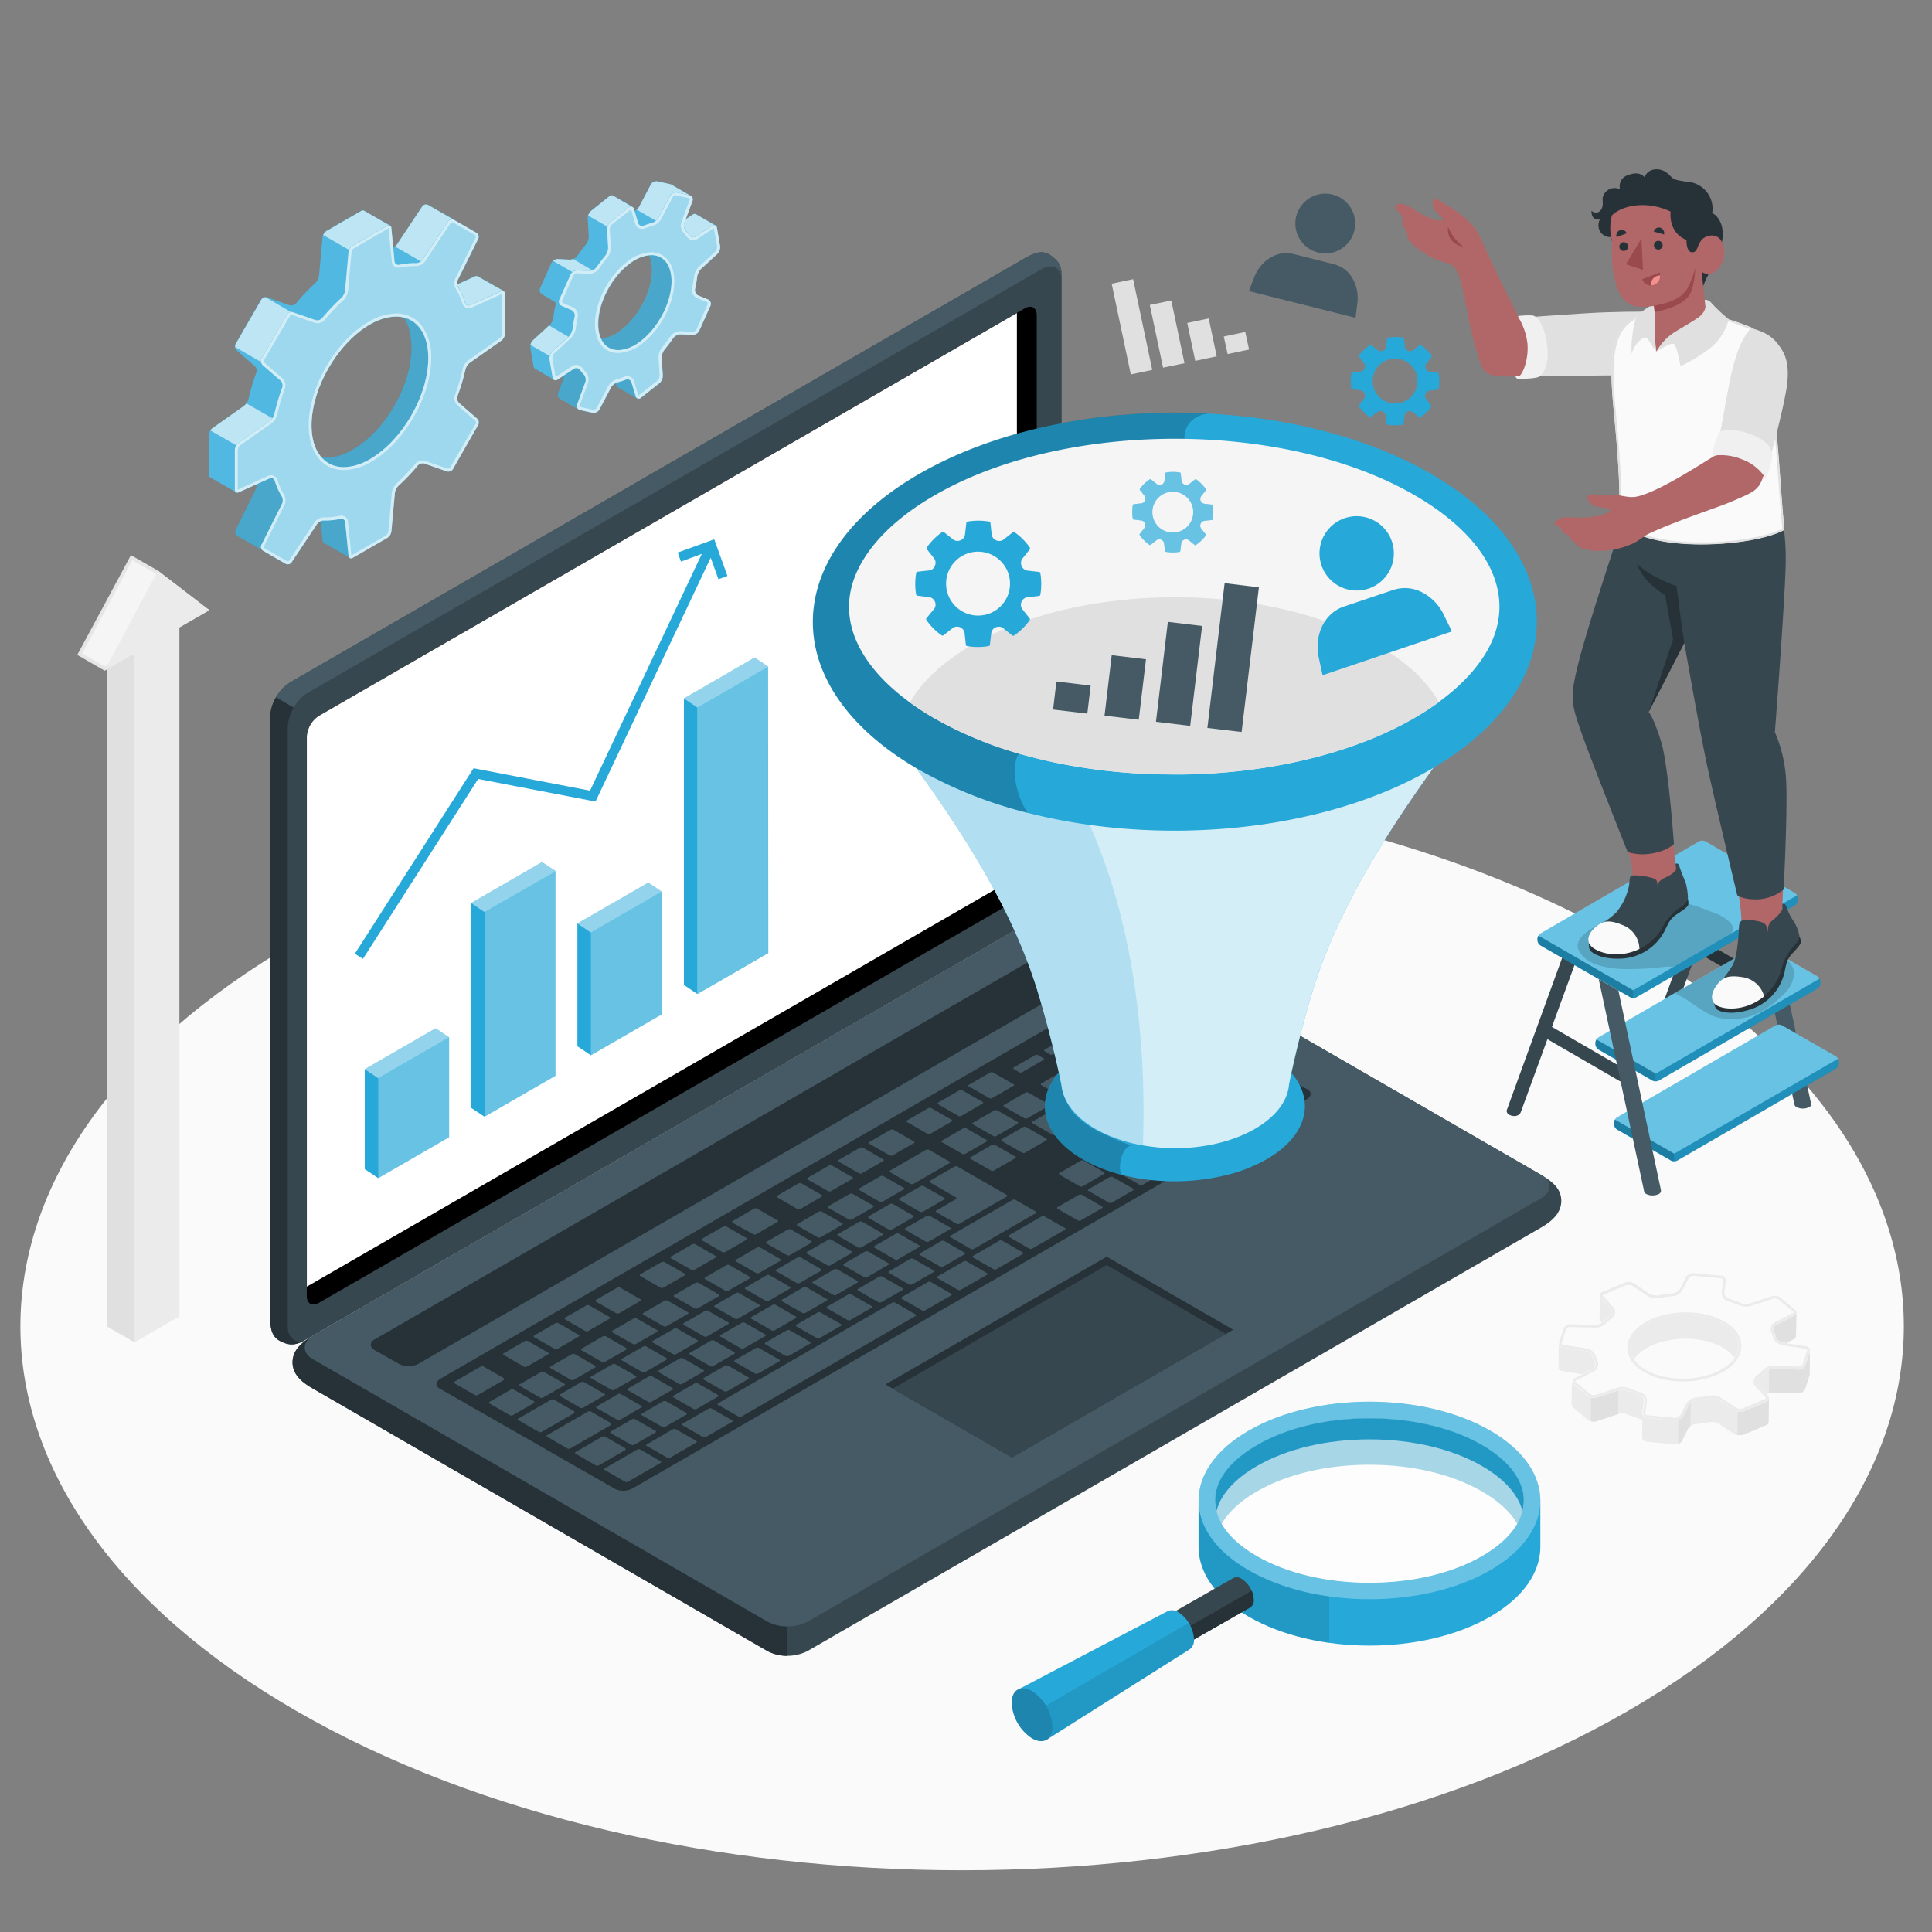 <svg xmlns="http://www.w3.org/2000/svg" viewBox="0 0 500 500"><rect x="0" y="0" width="500" height="500" fill="#808080" stroke="none"/><g id="freepik--Floor--inject-61"><path id="freepik--floor--inject-61" d="M76.66,243.77c-95.18,55-95.17,144,0,199s249.49,55,344.67,0,95.17-144,0-199S171.84,188.82,76.66,243.77Z" style="fill:#fafafa"></path></g><g id="freepik--gear-2--inject-61"><g id="freepik--Gear--inject-61"><path d="M464.92,339.65a.93.93,0,0,1-.54.75l-4.75,2.45a1.33,1.33,0,0,0-.56,1.76,11,11,0,0,1,.47,1.28,2.11,2.11,0,0,0,1.54,1.5l1.18.19,2-1.05a.87.87,0,0,0,.53-.77h0ZM428,341.89c-5.52,2.29-7.49,6.42-5.13,9.87a11.21,11.21,0,0,1,5.05-3.74c6.4-2.66,15.14-1.84,19.51,1.83a8.59,8.59,0,0,1,1.48,1.58c1.72-2.49,1.34-5.39-1.41-7.7C443.1,340.05,434.37,339.23,428,341.89Zm40.42,7.65a1.12,1.12,0,0,1-.06.35l-1.05,3.31a1.85,1.85,0,0,1-1.71,1.23l-6.72-.2a2.55,2.55,0,0,0-1,.23,3.55,3.55,0,0,0-1.14.73,16.67,16.67,0,0,1-1.62,1.48,1.17,1.17,0,0,0-.19,1.74l2.3,2.47a2.86,2.86,0,0,1,.58-.29h0a2.74,2.74,0,0,1,1-.22l6.72.2a1.85,1.85,0,0,0,1.7-1.23l1.05-3.31a1,1,0,0,0,.06-.37h0Zm-54.47-8.25h0a.92.92,0,0,0,.28.66l.34.37a3.11,3.11,0,0,0,.56-.44,15.42,15.42,0,0,1,1.62-1.47,1.15,1.15,0,0,0,.18-1.74l-2.63-2.84a.93.93,0,0,1-.27-.53Zm43.86,20.62a.87.87,0,0,1-.62.8l-5.9,2.45a2.54,2.54,0,0,1-1.53.09,2,2,0,0,1-.77-.3L445,362.34a3.64,3.64,0,0,0-2.36-.45c-1.25.23-2.53.41-3.81.52a2.55,2.55,0,0,0-1.28.55,2.28,2.28,0,0,0-.63.73l-1.5,2.91a2.09,2.09,0,0,1-1.09.93,1.81,1.81,0,0,1-.82.13l-7.33-.69a1.27,1.27,0,0,1-1.13-1.44l.38-2.83a1.59,1.59,0,0,0-1.08-1.67,28.17,28.17,0,0,1-3.05-1.11,4.11,4.11,0,0,0-2.43-.13l-.06,0-5.67,1.86a2.58,2.58,0,0,1-1.43,0,2.26,2.26,0,0,1-.82-.41l-3.71-3.12a.89.89,0,0,1-.36-.64l-.08,6.1a1,1,0,0,0,.37.67l3.7,3.12a2.52,2.52,0,0,0,1.56.51,1.22,1.22,0,0,0,.33,0h.06a1.63,1.63,0,0,0,.3-.07l5.67-1.87.07,0a3.85,3.85,0,0,1,2.42.14,31.36,31.36,0,0,0,3.05,1.1,1.55,1.55,0,0,1,.76.53l-.06,4.15a1.25,1.25,0,0,0,1.14,1.25l7.33.69a1.71,1.71,0,0,0,.82-.13,1.87,1.87,0,0,0,.48-.26,2.31,2.31,0,0,0,.23-.18l0,0a1.37,1.37,0,0,0,.16-.18,1.77,1.77,0,0,0,.16-.22l0-.07,1.49-2.9a1,1,0,0,1,.17-.24.55.55,0,0,1,.13-.17,2.08,2.08,0,0,1,.34-.32,2.55,2.55,0,0,1,1.28-.55c1.28-.12,2.55-.28,3.81-.52a3.59,3.59,0,0,1,2.36.45l3.93,2.61a2.09,2.09,0,0,0,.75.28h0l.19,0a3,3,0,0,0,.9,0l.19,0,.26-.08,5.9-2.46a1,1,0,0,0,.51-.42.87.87,0,0,0,.11-.38Zm-53.46-13.25a1.08,1.08,0,0,1-.94-1.07l-.07,6.15h0a1.07,1.07,0,0,0,.93,1.07l5.19.84,2.7-1.41a1.32,1.32,0,0,0,.56-1.76,8.86,8.86,0,0,1-.47-1.27,2.14,2.14,0,0,0-1.54-1.51Z" style="fill:#ebebeb"></path><path d="M418.85,359.82l-5.67,1.86a2.58,2.58,0,0,1-1.43,0l-.07,6.11a3,3,0,0,0,.73.12,1.22,1.22,0,0,0,.33,0h.06a1.63,1.63,0,0,0,.3-.07l5.67-1.87Z" style="fill:#e0e0e0"></path><path d="M437.59,363a2.28,2.28,0,0,0-.63.73l-1.5,2.91a2.09,2.09,0,0,1-1.09.93l-.07,6.12a1.87,1.87,0,0,0,.48-.26,2.31,2.31,0,0,0,.23-.18l0,0a1.37,1.37,0,0,0,.16-.18,1.77,1.77,0,0,0,.16-.22l0-.07,1.49-2.9a1,1,0,0,1,.17-.24,1.09,1.09,0,0,1,.13-.17c.1-.11.22-.2.33-.3v0Z" style="fill:#e0e0e0"></path><path d="M464.92,339.65a.88.88,0,0,1-.55.74l-4.74,2.46a1.34,1.34,0,0,0-.56,1.76,9.44,9.44,0,0,1,.47,1.28,2.12,2.12,0,0,0,1.54,1.5l1.18.19,2-1.05a.9.9,0,0,0,.54-.77h0Z" style="fill:#e0e0e0"></path><path d="M468.39,349.54a1.12,1.12,0,0,1-.06.35l-1.05,3.31a1.85,1.85,0,0,1-1.71,1.23l-6.72-.2a2.55,2.55,0,0,0-1,.23l-.07,6.12a2.74,2.74,0,0,1,1-.22l6.72.2a1.85,1.85,0,0,0,1.7-1.23l1.05-3.31a1,1,0,0,0,.06-.37h0Z" style="fill:#e0e0e0"></path><path d="M457.78,361.91a.87.87,0,0,1-.62.8l-5.9,2.45a2.54,2.54,0,0,1-1.53.09l-.08,6.12.19,0a3,3,0,0,0,.9,0l.19,0,.26-.08,5.9-2.46a1,1,0,0,0,.51-.42.87.87,0,0,0,.11-.38Z" style="fill:#e0e0e0"></path><path d="M458.6,335.41l-5.74,1.88a4,4,0,0,1-2.43-.13,28.17,28.17,0,0,0-3.05-1.11,1.56,1.56,0,0,1-1.07-1.66l.37-2.83a1.26,1.26,0,0,0-1.13-1.44l-7.33-.69a2.11,2.11,0,0,0-1.91,1.06l-1.49,2.9a2.63,2.63,0,0,1-1.92,1.28c-1.28.12-2.55.29-3.81.53a3.65,3.65,0,0,1-2.36-.46l-3.92-2.61a2.73,2.73,0,0,0-2.3-.21l-5.9,2.45a.86.86,0,0,0-.34,1.46l2.64,2.85a1.16,1.16,0,0,1-.19,1.74,15.42,15.42,0,0,0-1.62,1.47,3.33,3.33,0,0,1-2.18,1l-6.71-.19a1.85,1.85,0,0,0-1.71,1.23l-1.06,3.3a1.11,1.11,0,0,0,.88,1.48l6.37,1a2.11,2.11,0,0,1,1.54,1.5,10,10,0,0,0,.47,1.28,1.33,1.33,0,0,1-.56,1.76l-4.74,2.45a.81.81,0,0,0-.18,1.44l3.71,3.12a2.65,2.65,0,0,0,2.25.43l5.73-1.89a4,4,0,0,1,2.43.13,28.17,28.17,0,0,0,3.05,1.11,1.59,1.59,0,0,1,1.08,1.67l-.37,2.83a1.26,1.26,0,0,0,1.12,1.44l7.33.69a2.11,2.11,0,0,0,1.91-1.06l1.5-2.91a2.62,2.62,0,0,1,1.91-1.28c1.28-.11,2.56-.29,3.81-.52a3.58,3.58,0,0,1,2.36.45L449,365a2.73,2.73,0,0,0,2.3.22l5.9-2.46a.85.85,0,0,0,.34-1.46l-2.63-2.84a1.16,1.16,0,0,1,.18-1.74,15.58,15.58,0,0,0,1.62-1.48,3.4,3.4,0,0,1,2.19-1l6.71.2a1.84,1.84,0,0,0,1.7-1.23l1.06-3.3a1.1,1.1,0,0,0-.88-1.48l-6.37-1a2.13,2.13,0,0,1-1.54-1.5,9,9,0,0,0-.47-1.28,1.33,1.33,0,0,1,.56-1.76l4.74-2.45a.82.82,0,0,0,.18-1.45l-3.71-3.12A2.59,2.59,0,0,0,458.6,335.41Zm-11.13,8.32c4.37,3.67,2.73,8.8-3.67,11.46s-15.12,1.84-19.5-1.83-2.73-8.81,3.67-11.47S443.1,340.05,447.47,343.73Z" style="fill:#fafafa"></path><path d="M438.08,330.14h.07l7.33.69a.53.53,0,0,1,.37.2.59.59,0,0,1,.11.43l-.37,2.83a2.31,2.31,0,0,0,1.59,2.45,29.53,29.53,0,0,1,3,1.08,4.52,4.52,0,0,0,1.75.32,3.83,3.83,0,0,0,1.18-.16l5.74-1.89a1.4,1.4,0,0,1,.43-.06,1.9,1.9,0,0,1,1.13.35l3.71,3.12a.36.36,0,0,1,.11.13.5.5,0,0,1-.16.13l-4.74,2.45a2,2,0,0,0-.88,2.69,9.34,9.34,0,0,1,.43,1.18,2.84,2.84,0,0,0,2.11,2l6.38,1a.39.39,0,0,1,.28.17.48.48,0,0,1,0,.38l-1.06,3.3a1.13,1.13,0,0,1-1,.73h0l-6.71-.2h-.07a4,4,0,0,0-2.65,1.19,15.18,15.18,0,0,1-1.56,1.4,2,2,0,0,0-.76,1.4,1.84,1.84,0,0,0,.5,1.4l2.63,2.84a.3.3,0,0,1,.1.17.31.31,0,0,1-.18.14L451,364.5a1.69,1.69,0,0,1-.63.11,2,2,0,0,1-1-.25l-3.92-2.62a4.27,4.27,0,0,0-2.26-.61,4,4,0,0,0-.63.05c-1.22.23-2.47.4-3.74.52a3.32,3.32,0,0,0-2.49,1.66l-1.5,2.91a1.44,1.44,0,0,1-1.13.68h-.07l-7.33-.69a.52.52,0,0,1-.37-.19.61.61,0,0,1-.11-.44l.37-2.83a2.32,2.32,0,0,0-1.58-2.45,26.16,26.16,0,0,1-3-1.08,4.65,4.65,0,0,0-1.74-.32,3.88,3.88,0,0,0-1.19.17L413,361a1.35,1.35,0,0,1-.43.06,1.9,1.9,0,0,1-1.13-.35l-3.71-3.12c-.08-.07-.1-.12-.11-.12a.39.39,0,0,1,.16-.13l4.74-2.46a2,2,0,0,0,.88-2.69,8.74,8.74,0,0,1-.42-1.18,2.85,2.85,0,0,0-2.12-2l-6.37-1a.39.39,0,0,1-.29-.18.43.43,0,0,1,0-.37l1.05-3.3a1.16,1.16,0,0,1,1-.73h0l6.7.19H413a4.08,4.08,0,0,0,2.65-1.18,15.25,15.25,0,0,1,1.56-1.41,2,2,0,0,0,.76-1.39,1.83,1.83,0,0,0-.5-1.4l-2.63-2.84c-.08-.09-.1-.16-.09-.18s.06-.08.18-.13l5.9-2.46a1.61,1.61,0,0,1,.62-.1,1.87,1.87,0,0,1,1,.25l3.92,2.61a4.3,4.3,0,0,0,2.26.62,3.24,3.24,0,0,0,.64-.06,37.62,37.62,0,0,1,3.73-.51,3.34,3.34,0,0,0,2.49-1.67l1.5-2.9a1.41,1.41,0,0,1,1.13-.68m-2.56,27.33a22.61,22.61,0,0,0,8.56-1.61c3.71-1.54,6.07-4,6.49-6.7a6.5,6.5,0,0,0-2.64-6c-2.7-2.27-6.95-3.57-11.68-3.57a22.5,22.5,0,0,0-8.56,1.62c-3.71,1.54-6.07,4-6.49,6.69a6.52,6.52,0,0,0,2.64,6c2.7,2.26,7,3.56,11.68,3.56m2.56-28.05a2.15,2.15,0,0,0-1.77,1.07l-1.49,2.9a2.63,2.63,0,0,1-1.92,1.28c-1.28.12-2.55.29-3.81.53a2.6,2.6,0,0,1-.5,0,3.56,3.56,0,0,1-1.86-.5l-3.92-2.61a2.66,2.66,0,0,0-1.4-.37,2.36,2.36,0,0,0-.9.16l-5.9,2.45a.86.86,0,0,0-.34,1.46l2.64,2.85a1.16,1.16,0,0,1-.19,1.74,15.42,15.42,0,0,0-1.62,1.47,3.35,3.35,0,0,1-2.14,1h0l-6.71-.19h0a1.85,1.85,0,0,0-1.67,1.23l-1.06,3.3a1.11,1.11,0,0,0,.88,1.48l6.37,1a2.11,2.11,0,0,1,1.54,1.5,10,10,0,0,0,.47,1.28,1.33,1.33,0,0,1-.56,1.76l-4.74,2.45a.81.81,0,0,0-.18,1.44l3.71,3.12a2.59,2.59,0,0,0,1.59.52,2.29,2.29,0,0,0,.66-.09l5.73-1.89a3.25,3.25,0,0,1,1-.13,3.88,3.88,0,0,1,1.46.26,28.17,28.17,0,0,0,3.05,1.11,1.59,1.59,0,0,1,1.08,1.67l-.37,2.83a1.26,1.26,0,0,0,1.12,1.44l7.33.69h.14a2.11,2.11,0,0,0,1.77-1.06l1.5-2.91a2.62,2.62,0,0,1,1.91-1.28c1.28-.11,2.56-.29,3.81-.52a2.6,2.6,0,0,1,.5,0,3.6,3.6,0,0,1,1.86.49L449,365a2.6,2.6,0,0,0,1.4.38,2.53,2.53,0,0,0,.9-.16l5.9-2.46a.85.85,0,0,0,.34-1.46l-2.63-2.84a1.16,1.16,0,0,1,.18-1.74,15.58,15.58,0,0,0,1.62-1.48,3.41,3.41,0,0,1,2.14-1h.05l6.71.2h0a1.85,1.85,0,0,0,1.66-1.23l1.06-3.3a1.1,1.1,0,0,0-.88-1.48l-6.37-1a2.13,2.13,0,0,1-1.54-1.5,9,9,0,0,0-.47-1.28,1.33,1.33,0,0,1,.56-1.76l4.74-2.45a.82.82,0,0,0,.18-1.45l-3.71-3.12a2.66,2.66,0,0,0-1.59-.52,2.21,2.21,0,0,0-.65.1l-5.74,1.88a3.18,3.18,0,0,1-1,.14,3.93,3.93,0,0,1-1.47-.27,28.17,28.17,0,0,0-3.05-1.11,1.56,1.56,0,0,1-1.07-1.66l.37-2.83a1.26,1.26,0,0,0-1.13-1.44l-7.33-.69Zm-2.56,27.34c-4.35,0-8.58-1.18-11.22-3.4-4.37-3.67-2.73-8.81,3.67-11.47a21.89,21.89,0,0,1,8.28-1.56c4.35,0,8.58,1.18,11.22,3.4,4.37,3.67,2.73,8.8-3.67,11.46a21.71,21.71,0,0,1-8.28,1.57Z" style="fill:#ebebeb"></path></g></g><g id="freepik--gears-1--inject-61"><g id="freepik--Gears--inject-61"><g id="freepik--gear--inject-61"><path d="M130.36,75.39h0l-6.73-3.86h0a.76.76,0,0,0-.69,0l-4.59,2.07a2,2,0,0,1,.14-1.11l5.3-10.69a1.21,1.21,0,0,0-.47-1.56l-5.76-3.32h0l-6.69-3.85a1.2,1.2,0,0,0-1.58.37l-6.61,9.94a2,2,0,0,1-.87.67l-.51-5a.77.77,0,0,0-.33-.61h0L94.2,54.53h0a.72.72,0,0,0-.73.06l-8.93,5.16a2.42,2.42,0,0,0-1.07,1.67l-.9,9.95a3.22,3.22,0,0,1-.93,1.85,54.06,54.06,0,0,0-5,5.26,1.73,1.73,0,0,1-1.76.5l-5.73-2a1.4,1.4,0,0,0-1.61.6L61,89a1.42,1.42,0,0,0,.29,1.7l4.61,4a1.71,1.71,0,0,1,.44,1.77,54.71,54.71,0,0,0-2.07,6.93,3.29,3.29,0,0,1-1.14,1.73L55,110.8a2.43,2.43,0,0,0-.91,1.76v10.32a.71.71,0,0,0,.32.66h0l6.73,3.86h0a.73.73,0,0,0,.69,0l4.59-2.07a2,2,0,0,1-.14,1.12l-5.3,10.69a1.22,1.22,0,0,0,.47,1.56l8.08,4.64h0l4.39,2.54a1.2,1.2,0,0,0,1.58-.38l6.61-9.93a2,2,0,0,1,.87-.67l.51,5a.76.76,0,0,0,.34.61h0l6.72,3.85h0a.74.74,0,0,0,.74,0l8.94-5.16a2.41,2.41,0,0,0,1.06-1.67l.9-9.95a3.28,3.28,0,0,1,.93-1.86,52.75,52.75,0,0,0,5-5.25,1.73,1.73,0,0,1,1.76-.5l5.73,2a1.4,1.4,0,0,0,1.62-.59L123.73,110a1.4,1.4,0,0,0-.29-1.69l-4.6-4a1.69,1.69,0,0,1-.45-1.77,55.06,55.06,0,0,0,2.07-6.92,3.31,3.31,0,0,1,1.14-1.74l8.17-5.75a2.41,2.41,0,0,0,.91-1.75V76.06A.73.73,0,0,0,130.36,75.39ZM80.62,110.11c0-9.63,6.77-21.34,15.11-26.15,3.26-1.88,6.27-2.43,8.74-1.82,1.27,1.77,2,4.47,2,8,0,9.63-6.76,21.34-15.1,26.16-3.26,1.88-6,2.49-8.21,2C81.55,116.43,80.62,113.66,80.62,110.11Z" style="fill:#26A8D9"></path><path d="M130.36,75.39h0l-6.73-3.86h0a.76.76,0,0,0-.69,0l-4.59,2.07a2,2,0,0,1,.14-1.11l5.3-10.69a1.21,1.21,0,0,0-.47-1.56l-5.76-3.32h0l-6.69-3.85a1.2,1.2,0,0,0-1.58.37l-6.61,9.94a2,2,0,0,1-.87.67l-.51-5a.77.77,0,0,0-.33-.61h0L94.2,54.53h0a.72.72,0,0,0-.73.06l-8.93,5.16a2.42,2.42,0,0,0-1.07,1.67l-.9,9.95a3.22,3.22,0,0,1-.93,1.85,54.06,54.06,0,0,0-5,5.26,1.73,1.73,0,0,1-1.76.5l-5.73-2a1.4,1.4,0,0,0-1.61.6L61,89a1.42,1.42,0,0,0,.29,1.7l4.61,4a1.71,1.71,0,0,1,.44,1.77,54.71,54.71,0,0,0-2.07,6.93,3.29,3.29,0,0,1-1.14,1.73L55,110.8a2.43,2.43,0,0,0-.91,1.76v10.32a.71.71,0,0,0,.32.66h0l6.73,3.86h0a.73.73,0,0,0,.69,0l4.59-2.07a2,2,0,0,1-.14,1.12l-5.3,10.69a1.22,1.22,0,0,0,.47,1.56l8.08,4.64h0l4.39,2.54a1.2,1.2,0,0,0,1.58-.38l6.61-9.93a2,2,0,0,1,.87-.67l.51,5a.76.76,0,0,0,.34.61h0l6.72,3.85h0a.74.74,0,0,0,.74,0l8.94-5.16a2.41,2.41,0,0,0,1.06-1.67l.9-9.95a3.28,3.28,0,0,1,.93-1.86,52.75,52.75,0,0,0,5-5.25,1.73,1.73,0,0,1,1.76-.5l5.73,2a1.4,1.4,0,0,0,1.62-.59L123.73,110a1.4,1.4,0,0,0-.29-1.69l-4.6-4a1.69,1.69,0,0,1-.45-1.77,55.06,55.06,0,0,0,2.07-6.92,3.31,3.31,0,0,1,1.14-1.74l8.17-5.75a2.41,2.41,0,0,0,.91-1.75V76.06A.73.73,0,0,0,130.36,75.39ZM80.62,110.11c0-9.63,6.77-21.34,15.11-26.15,3.26-1.88,6.27-2.43,8.74-1.82,1.27,1.77,2,4.47,2,8,0,9.63-6.76,21.34-15.1,26.16-3.26,1.88-6,2.49-8.21,2C81.55,116.43,80.62,113.66,80.62,110.11Z" style="fill:#fff;opacity:0.2"></path><path d="M71.07,124.42a.93.93,0,0,0-1.32-.61l-3.35,1.51a2,2,0,0,1-.15,1.12l-5.31,10.69a1.22,1.22,0,0,0,.47,1.56l8.08,4.64-1.36-.79a1.2,1.2,0,0,1-.47-1.55L73,130.3a2.19,2.19,0,0,0-.13-1.93A18.32,18.32,0,0,1,71.07,124.42Zm19.38,19.94a.9.9,0,0,1-.27-.57l-.87-8.69a1,1,0,0,0-1.2-.84,17.6,17.6,0,0,1-4.3.44,2.08,2.08,0,0,0-.86.18l.51,5.05a.69.69,0,0,0,.34.6h0Z" style="opacity:0.1"></path><path d="M110.82,92.68c0,9.63-6.75,21.34-15.09,26.15-5.27,3-9.91,2.61-12.62-.56,2.17.53,5-.09,8.22-2,8.34-4.82,15.1-16.53,15.1-26.16,0-3.52-.68-6.22-2-8C108.32,83.07,110.82,86.82,110.82,92.68Z" style="opacity:0.1"></path><path d="M110.84,53.07a1.19,1.19,0,0,0-1.58.38l-6.61,9.93a1.77,1.77,0,0,1-.44.42l6.73,3.87a1.67,1.67,0,0,0,.44-.44L116,57.3a1.23,1.23,0,0,1,1.45-.44Zm12.79,18.45h0a.79.79,0,0,0-.69,0l-4.6,2.08a2.28,2.28,0,0,0,.27.81,17,17,0,0,1,1.7,3.75,1.07,1.07,0,0,1,.07.19,1.11,1.11,0,0,0,.24.41l.11.11A.87.87,0,0,0,121,79a1,1,0,0,0,.49,0,.94.94,0,0,0,.22-.07l8-3.59a.8.8,0,0,1,.2-.07.45.45,0,0,1,.28,0,.53.53,0,0,1,.22.08h0Zm-29.44-17a.73.73,0,0,0-.72.07l-8.93,5.16a2.31,2.31,0,0,0-.9,1.08l6.71,3.86a2.37,2.37,0,0,1,.9-1.08l8.94-5.17a.79.79,0,0,1,.69-.08ZM63.76,104.39a2.85,2.85,0,0,1-.63.66L55,110.8a2.37,2.37,0,0,0-.55.62l6.71,3.85a2,2,0,0,1,.56-.61l8.16-5.75a2.67,2.67,0,0,0,.63-.66Zm5-27.47a1.41,1.41,0,0,0-1.15.66L61,89a1.39,1.39,0,0,0-.15.83l6.72,3.87a1.35,1.35,0,0,1,.15-.84L74.3,81.43a1.37,1.37,0,0,1,1.06-.65Z" style="fill:#26A8D9"></path><path d="M110.84,53.07a1.19,1.19,0,0,0-1.58.38l-6.61,9.93a1.77,1.77,0,0,1-.44.42l6.73,3.87a1.67,1.67,0,0,0,.44-.44L116,57.3a1.23,1.23,0,0,1,1.45-.44Zm12.79,18.45h0a.79.79,0,0,0-.69,0l-4.6,2.08a2.28,2.28,0,0,0,.27.81,17,17,0,0,1,1.7,3.75,1.07,1.07,0,0,1,.07.19,1.11,1.11,0,0,0,.24.41l.11.11A.87.87,0,0,0,121,79a1,1,0,0,0,.49,0,.94.94,0,0,0,.22-.07l8-3.59a.8.8,0,0,1,.2-.07.45.45,0,0,1,.28,0,.53.53,0,0,1,.22.08h0Zm-29.44-17a.73.73,0,0,0-.72.07l-8.93,5.16a2.31,2.31,0,0,0-.9,1.08l6.71,3.86a2.37,2.37,0,0,1,.9-1.08l8.94-5.17a.79.79,0,0,1,.69-.08ZM63.76,104.39a2.85,2.85,0,0,1-.63.66L55,110.8a2.37,2.37,0,0,0-.55.62l6.71,3.85a2,2,0,0,1,.56-.61l8.16-5.75a2.67,2.67,0,0,0,.63-.66Zm5-27.47a1.41,1.41,0,0,0-1.15.66L61,89a1.39,1.39,0,0,0-.15.83l6.72,3.87a1.35,1.35,0,0,1,.15-.84L74.3,81.43a1.37,1.37,0,0,1,1.06-.65Z" style="fill:#fff;opacity:0.7"></path><path d="M130.68,86.38V76.06a.67.67,0,0,0-1-.66l-8,3.58a.94.94,0,0,1-1.33-.61,17.77,17.77,0,0,0-1.77-3.94,2.16,2.16,0,0,1-.12-1.93l5.3-10.69a1.21,1.21,0,0,0-.47-1.56l-5.76-3.32a1.19,1.19,0,0,0-1.58.37l-6.61,9.94a2.22,2.22,0,0,1-1.73.86,17.58,17.58,0,0,0-4.3.43,1,1,0,0,1-1.2-.84L101.27,59a.66.66,0,0,0-1.07-.55l-8.94,5.16a2.38,2.38,0,0,0-1.07,1.67l-.89,9.94a3.4,3.4,0,0,1-.93,1.86,54,54,0,0,0-5,5.25,1.71,1.71,0,0,1-1.76.5l-5.73-2a1.37,1.37,0,0,0-1.61.6L67.72,92.82A1.42,1.42,0,0,0,68,94.51l4.61,4a1.71,1.71,0,0,1,.44,1.77A54.71,54.71,0,0,0,71,107.18a3.29,3.29,0,0,1-1.14,1.73l-8.16,5.75a2.39,2.39,0,0,0-.92,1.76v10.32a.67.67,0,0,0,1,.65l8-3.58a.93.93,0,0,1,1.32.61,18.06,18.06,0,0,0,1.77,4,2.17,2.17,0,0,1,.13,1.92L67.66,141a1.2,1.2,0,0,0,.47,1.55l5.76,3.33a1.2,1.2,0,0,0,1.58-.38l6.61-9.93a2.16,2.16,0,0,1,1.73-.86,18.06,18.06,0,0,0,4.3-.44,1,1,0,0,1,1.2.84l.87,8.68a.67.67,0,0,0,1.08.56l8.94-5.16a2.41,2.41,0,0,0,1.06-1.67l.9-9.95a3.28,3.28,0,0,1,.93-1.86,52.75,52.75,0,0,0,5-5.25,1.73,1.73,0,0,1,1.76-.5l5.73,2a1.4,1.4,0,0,0,1.62-.59L123.73,110a1.4,1.4,0,0,0-.29-1.69l-4.6-4a1.69,1.69,0,0,1-.45-1.77,55.06,55.06,0,0,0,2.07-6.92,3.31,3.31,0,0,1,1.14-1.74l8.17-5.75A2.41,2.41,0,0,0,130.68,86.38ZM95.73,118.83c-8.34,4.82-15.11.91-15.11-8.72S87.39,88.77,95.73,84s15.1-.91,15.1,8.72S104.07,114,95.73,118.83Z" style="fill:#26A8D9"></path><path d="M130.68,86.38V76.06a.67.67,0,0,0-1-.66l-8,3.58a.94.94,0,0,1-1.33-.61,17.77,17.77,0,0,0-1.77-3.94,2.16,2.16,0,0,1-.12-1.93l5.3-10.69a1.21,1.21,0,0,0-.47-1.56l-5.76-3.32a1.19,1.19,0,0,0-1.58.37l-6.61,9.94a2.22,2.22,0,0,1-1.73.86,17.58,17.58,0,0,0-4.3.43,1,1,0,0,1-1.2-.84L101.27,59a.66.66,0,0,0-1.07-.55l-8.94,5.16a2.38,2.38,0,0,0-1.07,1.67l-.89,9.94a3.4,3.4,0,0,1-.93,1.86,54,54,0,0,0-5,5.25,1.71,1.71,0,0,1-1.76.5l-5.73-2a1.37,1.37,0,0,0-1.61.6L67.72,92.82A1.42,1.42,0,0,0,68,94.51l4.61,4a1.71,1.71,0,0,1,.44,1.77A54.71,54.71,0,0,0,71,107.18a3.29,3.29,0,0,1-1.14,1.73l-8.16,5.75a2.39,2.39,0,0,0-.92,1.76v10.32a.67.67,0,0,0,1,.65l8-3.58a.93.93,0,0,1,1.32.61,18.06,18.06,0,0,0,1.77,4,2.17,2.17,0,0,1,.13,1.92L67.66,141a1.2,1.2,0,0,0,.47,1.55l5.76,3.33a1.2,1.2,0,0,0,1.58-.38l6.61-9.93a2.16,2.16,0,0,1,1.73-.86,18.06,18.06,0,0,0,4.3-.44,1,1,0,0,1,1.2.84l.87,8.68a.67.67,0,0,0,1.08.56l8.94-5.16a2.41,2.41,0,0,0,1.06-1.67l.9-9.95a3.28,3.28,0,0,1,.93-1.86,52.75,52.75,0,0,0,5-5.25,1.73,1.73,0,0,1,1.76-.5l5.73,2a1.4,1.4,0,0,0,1.62-.59L123.73,110a1.4,1.4,0,0,0-.29-1.69l-4.6-4a1.69,1.69,0,0,1-.45-1.77,55.06,55.06,0,0,0,2.07-6.92,3.31,3.31,0,0,1,1.14-1.74l8.17-5.75A2.41,2.41,0,0,0,130.68,86.38ZM95.73,118.83c-8.34,4.82-15.11.91-15.11-8.72S87.39,88.77,95.73,84s15.1-.91,15.1,8.72S104.07,114,95.73,118.83Z" style="fill:#fff;opacity:0.55"></path><g style="opacity:0.55"><path d="M117,57.53a.46.46,0,0,1,.2,0l5.76,3.33a.43.43,0,0,1,.17.56l-5.3,10.69a2.92,2.92,0,0,0,.15,2.66,17.38,17.38,0,0,1,1.7,3.78,1.71,1.71,0,0,0,1.63,1.24,1.88,1.88,0,0,0,.73-.16l7.9-3.57V86.38a1.7,1.7,0,0,1-.59,1.14l-8.16,5.74a4.11,4.11,0,0,0-1.45,2.19,53.27,53.27,0,0,1-2,6.83,2.47,2.47,0,0,0,.66,2.61l4.6,4a.66.66,0,0,1,.13.75L116.5,121a.68.68,0,0,1-.54.28.47.47,0,0,1-.17,0l-5.73-2a2.18,2.18,0,0,0-.72-.12,2.45,2.45,0,0,0-1.87.85,54,54,0,0,1-4.9,5.18,4.09,4.09,0,0,0-1.17,2.34l-.89,10a1.71,1.71,0,0,1-.69,1.08l-8.89,5.13L90.06,135a1.69,1.69,0,0,0-1.7-1.56,1.92,1.92,0,0,0-.41.05,17.48,17.48,0,0,1-3.73.42h-.45a2.94,2.94,0,0,0-2.32,1.2l-6.61,9.93a.44.44,0,0,1-.37.19.46.46,0,0,1-.2,0l-5.76-3.32a.46.46,0,0,1-.17-.57l5.3-10.69a2.92,2.92,0,0,0-.15-2.66,17.16,17.16,0,0,1-1.7-3.78A1.68,1.68,0,0,0,70.17,123a1.76,1.76,0,0,0-.74.16l-7.9,3.56V116.42a1.66,1.66,0,0,1,.59-1.14l8.17-5.75a4.1,4.1,0,0,0,1.44-2.19,54.92,54.92,0,0,1,2-6.83,2.43,2.43,0,0,0-.66-2.6l-4.6-4a.66.66,0,0,1-.13-.74L75,81.81a.68.68,0,0,1,.55-.28l.16,0,5.73,2A2.48,2.48,0,0,0,84,82.83a52.87,52.87,0,0,1,4.9-5.18,4.06,4.06,0,0,0,1.17-2.35l.9-10a1.63,1.63,0,0,1,.69-1.08l8.88-5.13.87,8.63a1.69,1.69,0,0,0,1.7,1.55,1.84,1.84,0,0,0,.41,0,17.48,17.48,0,0,1,3.73-.42h.45A3,3,0,0,0,110,67.66l6.61-9.94a.44.44,0,0,1,.37-.19h0M89,121.65a14.46,14.46,0,0,0,7.13-2.16c8.53-4.93,15.47-17,15.47-26.81a13.42,13.42,0,0,0-2.48-8.43,8.21,8.21,0,0,0-6.63-3.11,14.39,14.39,0,0,0-7.12,2.16c-8.54,4.93-15.48,17-15.48,26.81,0,7,3.58,11.54,9.11,11.54m28-64.88a1.21,1.21,0,0,0-1,.53l-6.61,9.94a2.2,2.2,0,0,1-1.69.86h-.45a17.85,17.85,0,0,0-3.89.44l-.25,0a.94.94,0,0,1-1-.87L101.27,59c0-.44-.3-.69-.63-.69a.87.87,0,0,0-.44.14l-8.94,5.16a2.38,2.38,0,0,0-1.07,1.67l-.89,9.94a3.4,3.4,0,0,1-.93,1.86,54,54,0,0,0-5,5.25,1.72,1.72,0,0,1-1.29.58,1.5,1.5,0,0,1-.47-.08l-5.73-2a1.18,1.18,0,0,0-.41-.07,1.38,1.38,0,0,0-1.2.67L67.72,92.82A1.42,1.42,0,0,0,68,94.51l4.61,4a1.71,1.71,0,0,1,.44,1.77A54.71,54.71,0,0,0,71,107.18a3.29,3.29,0,0,1-1.14,1.73l-8.16,5.75a2.39,2.39,0,0,0-.92,1.76v10.32c0,.46.26.74.63.74a.85.85,0,0,0,.39-.09l8-3.58a.92.92,0,0,1,.42-.1,1,1,0,0,1,.9.71,18.06,18.06,0,0,0,1.77,4,2.17,2.17,0,0,1,.13,1.92L67.66,141a1.2,1.2,0,0,0,.47,1.55l5.76,3.33a1.2,1.2,0,0,0,1.58-.38l6.61-9.93a2.17,2.17,0,0,1,1.69-.86h.45a17.78,17.78,0,0,0,3.89-.44l.25,0a.94.94,0,0,1,1,.87l.87,8.68c0,.44.3.69.63.69a.91.91,0,0,0,.45-.13l8.94-5.16a2.41,2.41,0,0,0,1.06-1.67l.9-9.95a3.28,3.28,0,0,1,.93-1.86,52.75,52.75,0,0,0,5-5.25,1.72,1.72,0,0,1,1.29-.57,1.49,1.49,0,0,1,.47.07l5.73,2a1.23,1.23,0,0,0,.42.07,1.42,1.42,0,0,0,1.2-.66L123.73,110a1.4,1.4,0,0,0-.29-1.69l-4.6-4a1.69,1.69,0,0,1-.45-1.77,55.06,55.06,0,0,0,2.07-6.92,3.31,3.31,0,0,1,1.14-1.74l8.17-5.75a2.41,2.41,0,0,0,.91-1.75V76.06c0-.47-.26-.75-.63-.75a1,1,0,0,0-.39.09l-8,3.58a.94.94,0,0,1-1.33-.61,17.77,17.77,0,0,0-1.77-3.94,2.19,2.19,0,0,1-.12-1.93l5.3-10.69a1.21,1.21,0,0,0-.47-1.56l-5.76-3.32a1.1,1.1,0,0,0-.58-.16ZM89,120.9c-5,0-8.36-4-8.36-10.79,0-9.63,6.77-21.34,15.11-26.15a13.66,13.66,0,0,1,6.74-2.06c5,0,8.36,3.95,8.36,10.78,0,9.63-6.76,21.34-15.1,26.15A13.74,13.74,0,0,1,89,120.9Z" style="fill:#fff"></path></g></g><g id="freepik--gear--inject-61"><path d="M180.38,71.66a3.87,3.87,0,0,1,1-2.1l4.23-3.88a2.58,2.58,0,0,0,.71-2.08l-.8-4.61a.83.83,0,0,0-.4-.64h0l-5-2.88h0a.82.82,0,0,0-.88.08l-1.81,1.2L179.21,52a1,1,0,0,0-.48-1.31h0l-5-2.89h0a1.71,1.71,0,0,0-.34-.13l-3.18-.71a1.72,1.72,0,0,0-1.8.83l-3,5.71a3,3,0,0,1-1.2,1.1l-.13-.46a.92.92,0,0,0-.41-.55h0l-5-2.9h0a.81.81,0,0,0-.94.13L153,54.55a2.65,2.65,0,0,0-.9,2l.28,4.54a3.62,3.62,0,0,1-.74,2.19q-1.17,1.41-2.22,2.94a2.47,2.47,0,0,1-1.94,1l-3.06-.15a2,2,0,0,0-1.76,1.08l-2.89,6.46a1.23,1.23,0,0,0,.5,1.55h0l3.4,2a1.48,1.48,0,0,1,.08.88c-.23,1-.41,2.07-.53,3.08a3.87,3.87,0,0,1-1,2.1l-4.23,3.88a2.58,2.58,0,0,0-.71,2.08l.8,4.61a.88.88,0,0,0,.38.63h0l5,2.91h0a.82.82,0,0,0,.87-.08l1.81-1.2-1.75,4.75a1.06,1.06,0,0,0,.42,1.29h0l5,2.91v0a1.07,1.07,0,0,0,.36.16l3.18.71a1.72,1.72,0,0,0,1.8-.83l3-5.71a3,3,0,0,1,1.2-1.1l.13.46a.94.94,0,0,0,.41.56h0l5,2.87h0l.06,0h0a.83.83,0,0,0,.92-.14l4.77-3.75a2.65,2.65,0,0,0,.9-2l-.28-4.54a3.62,3.62,0,0,1,.74-2.19q1.17-1.41,2.22-2.94a2.47,2.47,0,0,1,1.94-1l3.06.15a2,2,0,0,0,1.76-1.08l2.89-6.46a1.24,1.24,0,0,0-.65-1.64l-2.47-1a1.53,1.53,0,0,1-.85-1.71C180.08,73.7,180.26,72.67,180.38,71.66Zm-25.45,14c-.94-5.43,2.49-13.12,7.66-17.19A10.47,10.47,0,0,1,168,66.07a7.88,7.88,0,0,1,.59,2c.94,5.43-2.49,13.12-7.66,17.19a10.5,10.5,0,0,1-5.42,2.42A7.69,7.69,0,0,1,154.93,85.68Z" style="fill:#26A8D9"></path><path d="M180.38,71.66a3.87,3.87,0,0,1,1-2.1l4.23-3.88a2.58,2.58,0,0,0,.71-2.08l-.8-4.61a.83.83,0,0,0-.4-.64h0l-5-2.88h0a.82.82,0,0,0-.88.08l-1.81,1.2L179.21,52a1,1,0,0,0-.48-1.31h0l-5-2.89h0a1.71,1.71,0,0,0-.34-.13l-3.18-.71a1.72,1.72,0,0,0-1.8.83l-3,5.71a3,3,0,0,1-1.2,1.1l-.13-.46a.92.92,0,0,0-.41-.55h0l-5-2.9h0a.81.81,0,0,0-.94.13L153,54.55a2.65,2.65,0,0,0-.9,2l.28,4.54a3.62,3.62,0,0,1-.74,2.19q-1.17,1.41-2.22,2.94a2.47,2.47,0,0,1-1.94,1l-3.06-.15a2,2,0,0,0-1.76,1.08l-2.89,6.46a1.23,1.23,0,0,0,.5,1.55h0l3.4,2a1.48,1.48,0,0,1,.08.88c-.23,1-.41,2.07-.53,3.08a3.87,3.87,0,0,1-1,2.1l-4.23,3.88a2.58,2.58,0,0,0-.71,2.08l.8,4.61a.88.88,0,0,0,.38.63h0l5,2.91h0a.82.82,0,0,0,.87-.08l1.81-1.2-1.75,4.75a1.06,1.06,0,0,0,.42,1.29h0l5,2.91v0a1.07,1.07,0,0,0,.36.16l3.18.71a1.72,1.72,0,0,0,1.8-.83l3-5.71a3,3,0,0,1,1.2-1.1l.13.46a.94.94,0,0,0,.41.56h0l5,2.87h0l.06,0h0a.83.83,0,0,0,.92-.14l4.77-3.75a2.65,2.65,0,0,0,.9-2l-.28-4.54a3.62,3.62,0,0,1,.74-2.19q1.17-1.41,2.22-2.94a2.47,2.47,0,0,1,1.94-1l3.06.15a2,2,0,0,0,1.76-1.08l2.89-6.46a1.24,1.24,0,0,0-.65-1.64l-2.47-1a1.53,1.53,0,0,1-.85-1.71C180.08,73.7,180.26,72.67,180.38,71.66Zm-25.45,14c-.94-5.43,2.49-13.12,7.66-17.19A10.47,10.47,0,0,1,168,66.07a7.88,7.88,0,0,1,.59,2c.94,5.43-2.49,13.12-7.66,17.19a10.5,10.5,0,0,1-5.42,2.42A7.69,7.69,0,0,1,154.93,85.68Z" style="fill:#fff;opacity:0.2"></path><path d="M150.19,95.81a1.21,1.21,0,0,0-1.69-.38L146.09,97l-1.76,4.75a1.06,1.06,0,0,0,.43,1.29l5,2.86a1,1,0,0,1-.37-1.26l2.15-5.82a2.11,2.11,0,0,0-.49-2A8.27,8.27,0,0,1,150.19,95.81Zm14.68,7.27a1,1,0,0,1-.4-.55L163.4,99a1.1,1.1,0,0,0-1.51-.69,12.15,12.15,0,0,1-2,.65,2.49,2.49,0,0,0-.62.26l.14.46a.94.94,0,0,0,.41.55h0Z" style="opacity:0.1"></path><path d="M166,88.15c-4.46,3.51-8.76,3.17-10.44-.48A10.51,10.51,0,0,0,161,85.26c5.16-4.07,8.6-11.76,7.67-17.19a7.78,7.78,0,0,0-.61-2c2.84-.25,5,1.45,5.63,4.88C174.58,76.4,171.15,84.09,166,88.15Z" style="opacity:0.1"></path><path d="M148.32,67a2,2,0,0,1-.87.19l-3.08-.15a2,2,0,0,0-1.27.46l5,2.9A1.91,1.91,0,0,1,149.4,70l3.07.14a2.12,2.12,0,0,0,.87-.16Zm10.35-16.36a.8.8,0,0,0-.93.12L153,54.55a2.62,2.62,0,0,0-.79,1.25l5,2.89a2.64,2.64,0,0,1,.79-1.25l4.77-3.74a.79.79,0,0,1,.94-.13h0ZM142.09,84.23l-4.18,3.84a2.45,2.45,0,0,0-.64,1.2l5,2.89a2.33,2.33,0,0,1,.66-1.19l4.17-3.83Zm31.65-36.45a.93.93,0,0,0-.34-.13l-3.18-.71a1.72,1.72,0,0,0-1.8.83l-3,5.7a2.72,2.72,0,0,1-.68.77l5,2.9a2.86,2.86,0,0,0,.68-.77l3-5.7a1.72,1.72,0,0,1,1.8-.84l3.18.72a1.61,1.61,0,0,1,.33.12Zm6.41,7.67h0a.82.82,0,0,0-.88.08l-1.81,1.2-.41,1.08a2.09,2.09,0,0,0,.51,2,8.14,8.14,0,0,1,.81,1,1.7,1.7,0,0,0,.22.24l.19.14a1.1,1.1,0,0,0,.42.17,1.07,1.07,0,0,0,.56,0,.85.85,0,0,0,.31-.14l4.22-2.77a1.3,1.3,0,0,1,.32-.15.6.6,0,0,1,.35,0,.66.66,0,0,1,.2.06Z" style="fill:#26A8D9"></path><path d="M148.32,67a2,2,0,0,1-.87.19l-3.08-.15a2,2,0,0,0-1.27.46l5,2.9A1.91,1.91,0,0,1,149.4,70l3.07.14a2.12,2.12,0,0,0,.87-.16Zm10.35-16.36a.8.8,0,0,0-.93.12L153,54.55a2.62,2.62,0,0,0-.79,1.25l5,2.89a2.64,2.64,0,0,1,.79-1.25l4.77-3.74a.79.79,0,0,1,.94-.13h0ZM142.09,84.23l-4.18,3.84a2.45,2.45,0,0,0-.64,1.2l5,2.89a2.33,2.33,0,0,1,.66-1.19l4.17-3.83Zm31.65-36.45a.93.93,0,0,0-.34-.13l-3.18-.71a1.72,1.72,0,0,0-1.8.83l-3,5.7a2.72,2.72,0,0,1-.68.77l5,2.9a2.86,2.86,0,0,0,.68-.77l3-5.7a1.72,1.72,0,0,1,1.8-.84l3.18.72a1.61,1.61,0,0,1,.33.12Zm6.41,7.67h0a.82.82,0,0,0-.88.08l-1.81,1.2-.41,1.08a2.09,2.09,0,0,0,.51,2,8.14,8.14,0,0,1,.81,1,1.7,1.7,0,0,0,.22.24l.19.14a1.1,1.1,0,0,0,.42.17,1.07,1.07,0,0,0,.56,0,.85.85,0,0,0,.31-.14l4.22-2.77a1.3,1.3,0,0,1,.32-.15.6.6,0,0,1,.35,0,.66.66,0,0,1,.2.06Z" style="fill:#fff;opacity:0.7"></path><path d="M186.35,63.6l-.8-4.61a.76.76,0,0,0-1.26-.55l-4.22,2.78a1.22,1.22,0,0,1-1.69-.38,8.27,8.27,0,0,0-.83-1,2.1,2.1,0,0,1-.49-2L179.21,52a1.06,1.06,0,0,0-.79-1.44l-3.18-.72a1.73,1.73,0,0,0-1.8.84l-3,5.7a3.18,3.18,0,0,1-1.81,1.36,16,16,0,0,0-2,.65,1.09,1.09,0,0,1-1.51-.69l-1.07-3.57a.8.8,0,0,0-1.35-.42L158,57.44a2.67,2.67,0,0,0-.9,2l.28,4.54a3.62,3.62,0,0,1-.74,2.19c-.78.94-1.52,1.92-2.22,2.93a2.48,2.48,0,0,1-1.94,1L149.4,70a2,2,0,0,0-1.76,1.08l-2.89,6.46a1.22,1.22,0,0,0,.65,1.63l2.47,1.06a1.52,1.52,0,0,1,.85,1.71c-.23,1-.41,2.07-.53,3.08a3.8,3.8,0,0,1-1,2.09L142.93,91a2.58,2.58,0,0,0-.71,2.08l.8,4.61a.76.76,0,0,0,1.26.55l4.22-2.78a1.21,1.21,0,0,1,1.69.38,9.1,9.1,0,0,0,.83,1,2.1,2.1,0,0,1,.49,2l-2.15,5.82a1.06,1.06,0,0,0,.79,1.45l3.18.71a1.72,1.72,0,0,0,1.8-.83l3-5.71a3.16,3.16,0,0,1,1.81-1.35,16,16,0,0,0,2-.65,1.09,1.09,0,0,1,1.51.69l1.07,3.57a.8.8,0,0,0,1.35.42l4.77-3.75a2.65,2.65,0,0,0,.9-2l-.28-4.54a3.62,3.62,0,0,1,.74-2.19q1.17-1.41,2.22-2.94a2.47,2.47,0,0,1,1.94-1l3.06.15a2,2,0,0,0,1.76-1.08l2.89-6.46a1.24,1.24,0,0,0-.65-1.64l-2.47-1a1.53,1.53,0,0,1-.85-1.71c.23-1,.41-2.07.53-3.08a3.87,3.87,0,0,1,1-2.1l4.23-3.88A2.58,2.58,0,0,0,186.35,63.6ZM166,88.15c-5.17,4.07-10.12,3-11-2.47s2.49-13.12,7.66-17.19,10.12-2.95,11,2.48S171.15,84.09,166,88.15Z" style="fill:#26A8D9"></path><path d="M186.35,63.6l-.8-4.61a.76.76,0,0,0-1.26-.55l-4.22,2.78a1.22,1.22,0,0,1-1.69-.38,8.27,8.27,0,0,0-.83-1,2.1,2.1,0,0,1-.49-2L179.21,52a1.06,1.06,0,0,0-.79-1.44l-3.18-.72a1.73,1.73,0,0,0-1.8.84l-3,5.7a3.18,3.18,0,0,1-1.81,1.36,16,16,0,0,0-2,.65,1.09,1.09,0,0,1-1.51-.69l-1.07-3.57a.8.8,0,0,0-1.35-.42L158,57.44a2.67,2.67,0,0,0-.9,2l.28,4.54a3.62,3.62,0,0,1-.74,2.19c-.78.94-1.52,1.92-2.22,2.93a2.48,2.48,0,0,1-1.94,1L149.4,70a2,2,0,0,0-1.76,1.08l-2.89,6.46a1.22,1.22,0,0,0,.65,1.63l2.47,1.06a1.52,1.52,0,0,1,.85,1.71c-.23,1-.41,2.07-.53,3.08a3.8,3.8,0,0,1-1,2.09L142.93,91a2.58,2.58,0,0,0-.71,2.08l.8,4.61a.76.76,0,0,0,1.26.55l4.22-2.78a1.21,1.21,0,0,1,1.69.38,9.1,9.1,0,0,0,.83,1,2.1,2.1,0,0,1,.49,2l-2.15,5.82a1.06,1.06,0,0,0,.79,1.45l3.18.71a1.72,1.72,0,0,0,1.8-.83l3-5.71a3.16,3.16,0,0,1,1.81-1.35,16,16,0,0,0,2-.65,1.09,1.09,0,0,1,1.51.69l1.07,3.57a.8.8,0,0,0,1.35.42l4.77-3.75a2.65,2.65,0,0,0,.9-2l-.28-4.54a3.62,3.62,0,0,1,.74-2.19q1.17-1.41,2.22-2.94a2.47,2.47,0,0,1,1.94-1l3.06.15a2,2,0,0,0,1.76-1.08l2.89-6.46a1.24,1.24,0,0,0-.65-1.64l-2.47-1a1.53,1.53,0,0,1-.85-1.71c.23-1,.41-2.07.53-3.08a3.87,3.87,0,0,1,1-2.1l4.23-3.88A2.58,2.58,0,0,0,186.35,63.6ZM166,88.15c-5.17,4.07-10.12,3-11-2.47s2.49-13.12,7.66-17.19,10.12-2.95,11,2.48S171.15,84.09,166,88.15Z" style="fill:#fff;opacity:0.55"></path><g style="opacity:0.55"><path d="M174.93,50.56h0l.15,0,3.18.71a.31.31,0,0,1,.23.16.3.3,0,0,1,0,.28l-2.15,5.82a2.85,2.85,0,0,0,.65,2.8,8.36,8.36,0,0,1,.75.92,2.08,2.08,0,0,0,1.68.91,1.94,1.94,0,0,0,1.06-.32l4.22-2.78.07,0a.15.15,0,0,1,0,.08l.8,4.6a1.84,1.84,0,0,1-.48,1.4L180.9,69a4.6,4.6,0,0,0-1.28,2.57,28.09,28.09,0,0,1-.51,3,2.31,2.31,0,0,0,1.29,2.58l2.48,1a.49.49,0,0,1,.25.26.48.48,0,0,1,0,.37l-2.88,6.46a1.24,1.24,0,0,1-1,.63h0l-3.07-.15H176a3.21,3.21,0,0,0-2.49,1.32c-.69,1-1.42,2-2.17,2.87a4.35,4.35,0,0,0-.92,2.73l.29,4.54a2,2,0,0,1-.62,1.37l-4.77,3.75-.1.07a.61.61,0,0,1-.05-.11l-1.07-3.57a1.82,1.82,0,0,0-1.76-1.33,2,2,0,0,0-.76.15,14.11,14.11,0,0,1-1.87.62,3.85,3.85,0,0,0-2.29,1.74l-3,5.7a1,1,0,0,1-.82.47l-.15,0-3.18-.71a.34.34,0,0,1-.23-.16.31.31,0,0,1,0-.28l2.15-5.83a2.86,2.86,0,0,0-.65-2.8,7.51,7.51,0,0,1-.75-.92,2.09,2.09,0,0,0-1.68-.9,1.94,1.94,0,0,0-1.06.32l-4.22,2.78-.07,0a.19.19,0,0,1,0-.08l-.8-4.61a1.83,1.83,0,0,1,.48-1.39l4.22-3.89A4.54,4.54,0,0,0,149,85.08a28.09,28.09,0,0,1,.51-3,2.3,2.3,0,0,0-1.29-2.58l-2.48-1.06a.46.46,0,0,1-.25-.26.45.45,0,0,1,0-.36l2.88-6.46a1.25,1.25,0,0,1,1-.64h0l3.07.16h.11A3.21,3.21,0,0,0,155,69.56c.69-1,1.42-2,2.17-2.87a4.35,4.35,0,0,0,.92-2.73l-.29-4.54a2,2,0,0,1,.62-1.38l4.77-3.75.1-.06a.38.38,0,0,1,.05.11l1.07,3.57a1.82,1.82,0,0,0,1.76,1.33,2,2,0,0,0,.76-.16,14.52,14.52,0,0,1,1.87-.61,3.89,3.89,0,0,0,2.29-1.74l3-5.71a1,1,0,0,1,.82-.46M160,91.36a10.69,10.69,0,0,0,6.41-2.61c5.36-4.21,8.92-12.25,7.94-17.91-.6-3.48-2.79-5.56-5.86-5.56a10.71,10.71,0,0,0-6.41,2.62c-5.35,4.21-8.92,12.24-7.94,17.91.59,3.48,2.79,5.55,5.86,5.55M174.93,49.8a1.74,1.74,0,0,0-1.49.87l-3,5.7a3.18,3.18,0,0,1-1.81,1.36,16,16,0,0,0-2,.65,1.36,1.36,0,0,1-.48.09,1.06,1.06,0,0,1-1-.78l-1.07-3.57a.81.81,0,0,0-.76-.65.94.94,0,0,0-.59.23L158,57.44a2.67,2.67,0,0,0-.9,2l.28,4.54a3.62,3.62,0,0,1-.74,2.19c-.78.94-1.52,1.92-2.22,2.93a2.46,2.46,0,0,1-1.86,1h-.08L149.4,70h-.07a2,2,0,0,0-1.69,1.09l-2.89,6.46a1.22,1.22,0,0,0,.65,1.63l2.47,1.06a1.52,1.52,0,0,1,.85,1.71c-.23,1-.41,2.07-.53,3.08a3.8,3.8,0,0,1-1,2.09L142.93,91a2.58,2.58,0,0,0-.71,2.08l.8,4.61c.08.46.36.73.72.73a1,1,0,0,0,.54-.18l4.22-2.78a1.1,1.1,0,0,1,.64-.2,1.28,1.28,0,0,1,1.05.58,9.1,9.1,0,0,0,.83,1,2.1,2.1,0,0,1,.49,2l-2.15,5.82a1.06,1.06,0,0,0,.79,1.45l3.18.71a1.06,1.06,0,0,0,.31,0,1.74,1.74,0,0,0,1.49-.87l3-5.71a3.16,3.16,0,0,1,1.81-1.35,16,16,0,0,0,2-.65,1.18,1.18,0,0,1,.48-.1,1.07,1.07,0,0,1,1,.79l1.07,3.57a.81.81,0,0,0,.76.65.94.94,0,0,0,.59-.23l4.77-3.75a2.65,2.65,0,0,0,.9-2l-.28-4.54a3.62,3.62,0,0,1,.74-2.19q1.17-1.41,2.22-2.94a2.47,2.47,0,0,1,1.86-1h.08l3.06.15h.07a2,2,0,0,0,1.69-1.08l2.89-6.46a1.24,1.24,0,0,0-.65-1.64l-2.47-1a1.53,1.53,0,0,1-.85-1.71c.23-1,.41-2.07.53-3.08a3.87,3.87,0,0,1,1-2.1l4.23-3.88a2.58,2.58,0,0,0,.71-2.08l-.8-4.61c-.08-.47-.36-.73-.72-.73a1,1,0,0,0-.54.18l-4.22,2.78a1.18,1.18,0,0,1-.64.2,1.31,1.31,0,0,1-1.05-.58,8.27,8.27,0,0,0-.83-1,2.1,2.1,0,0,1-.49-2L179.21,52a1.06,1.06,0,0,0-.79-1.44l-3.18-.72a1.55,1.55,0,0,0-.31,0ZM160,90.6c-2.59,0-4.56-1.7-5.11-4.92-.94-5.43,2.49-13.12,7.66-17.19A10,10,0,0,1,168.53,66c2.59,0,4.56,1.7,5.11,4.93.94,5.42-2.49,13.12-7.66,17.18A9.92,9.92,0,0,1,160,90.6Z" style="fill:#fff"></path></g></g></g></g><g id="freepik--Arrow--inject-61"><g id="freepik--arrow--inject-61"><polygon points="28.2 343.02 28.2 172.36 27.05 173.03 20.61 169.31 33.99 144.26 40.64 148.09 53.33 157.85 45.95 162.11 45.95 340.38 34.79 346.83 28.2 343.02" style="fill:#f5f5f5"></polygon><path d="M34.18,144.9l6.17,3.57,12.14,9.33L46,161.58l-.47.27V340.12l-10.69,6.17-6.13-3.54V171.56l-1.39.8-.22.13-5.82-3.36,13-24.23m-.37-1.28L20,169.49l7.06,4.07.68-.39V343.29l7.06,4.07,11.62-6.71V162.38l7.75-4.47L40.87,147.69l-7.06-4.07Z" style="fill:#e6e6e6"></path><polygon id="freepik--down-arrow--inject-61" points="34.79 347.36 46.41 340.65 46.41 162.38 54.16 157.91 40.87 147.69 27.05 173.56 34.79 169.09 34.79 347.36" style="fill:#ebebeb"></polygon><polygon points="27.73 343.29 34.79 347.36 34.79 169.09 27.73 173.16 27.73 343.29" style="fill:#e0e0e0"></polygon></g></g><g id="freepik--Device--inject-61"><g id="freepik--Laptop--inject-61"><path d="M75.72,352.57c0,3.11,2.33,5.1,5.2,6.76L198.6,427.28a11.48,11.48,0,0,0,10.4,0L398.86,317.67c2.87-1.66,5.2-3.79,5.2-6.91s-2.33-5-5.2-6.69L281.17,236.13a11.48,11.48,0,0,0-10.4,0L80.92,345.74C78.05,347.4,75.72,349.46,75.72,352.57Z" style="fill:#37474f"></path><path d="M80.92,351.74,198.6,419.69a11.48,11.48,0,0,0,10.4,0L398.86,310.08c2.87-1.66,2.87-4.35,0-6L281.17,236.13a11.48,11.48,0,0,0-10.4,0L80.92,345.74C78.05,347.4,78.05,350.08,80.92,351.74Z" style="fill:#455a64"></path><path d="M203.81,420.94v7.58a10.58,10.58,0,0,1-5.2-1.24L80.92,359.33c-2.87-1.65-5.2-3.65-5.2-6.76,0-2.92,2.09-4.95,4.79-6.6-2.23,1.58-2.27,4.22.41,5.77l117.69,67.95A10.58,10.58,0,0,0,203.81,420.94Z" style="fill:#263238"></path><path d="M97,346.62,271.44,245.89a5.44,5.44,0,0,1,4.91,0l6.35,3.57c1.36.78,1.36,2,0,2.83L108.21,353a5.44,5.44,0,0,1-4.91,0L97,349.45C95.62,348.67,95.62,347.4,97,346.62Z" style="fill:#263238"></path><path d="M114.11,356.73,288.58,256a5,5,0,0,1,4.48-.25L338.47,282c1.12.65.93,1.81-.43,2.59L163.78,385.15a5,5,0,0,1-4.48.25l-45.61-26.09C112.57,358.66,112.76,357.51,114.11,356.73Z" style="fill:#263238"></path><path d="M265.29,298.31l5.46-3.16c.23-.13.25-.34.05-.46l-5.23-3a.88.88,0,0,0-.79,0l-5.46,3.16c-.24.13-.26.34-.05.45l5.22,3A.9.9,0,0,0,265.29,298.31Zm-8-10.92-5.46,3.16c-.23.13-.25.34,0,.45l5.23,3a.88.88,0,0,0,.79,0l5.46-3.16c.24-.13.26-.34.05-.46l-5.22-3A.9.9,0,0,0,257.31,287.39Zm-17.65,10.19-9.24,5.34c-.23.13-.25.34,0,.46l5.23,3a.88.88,0,0,0,.79,0l9.25-5.34c.23-.13.25-.34,0-.46l-5.22-3A.94.94,0,0,0,239.66,297.58Zm9.67-5.58-5.46,3.16c-.24.13-.26.34-.05.45l5.22,3a.87.87,0,0,0,.8,0l5.46-3.15c.23-.13.25-.34,0-.46l-5.23-3A.88.88,0,0,0,249.33,292ZM227.9,304.37l-5.46,3.16c-.24.13-.26.34-.05.46l5.22,3a.9.9,0,0,0,.8,0l5.46-3.16c.23-.13.25-.34,0-.45l-5.23-3A.88.88,0,0,0,227.9,304.37Zm-8,4.61-5.46,3.16c-.23.13-.25.34,0,.46l5.23,3a.88.88,0,0,0,.79,0l5.47-3.16c.23-.13.25-.34,0-.46l-5.22-3A.9.9,0,0,0,219.91,309ZM240.4,321.3l5.46-3.16c.23-.13.25-.34,0-.46l-5.23-3a.88.88,0,0,0-.79,0l-5.46,3.16c-.24.13-.26.34-.05.46l5.22,3A.9.9,0,0,0,240.4,321.3Zm-8,4.61,5.47-3.16c.23-.13.25-.34,0-.46l-5.22-3a.9.9,0,0,0-.8,0l-5.46,3.16c-.23.13-.25.34-.05.46l5.23,3A.88.88,0,0,0,232.41,325.91Zm-8,4.61,5.46-3.16c.24-.13.26-.34.05-.46l-5.23-3a.88.88,0,0,0-.79,0l-5.46,3.16c-.23.13-.26.34-.05.45l5.23,3A.88.88,0,0,0,224.43,330.52Zm-8,4.6,5.46-3.15c.23-.13.25-.34.05-.46l-5.23-3a.88.88,0,0,0-.79,0l-5.47,3.16c-.23.13-.25.34,0,.45l5.22,3A.87.87,0,0,0,216.45,335.12Zm40.85-32.21,5.47-3.15c.23-.13.25-.34,0-.46l-5.22-3a.9.9,0,0,0-.8,0l-5.46,3.16c-.23.13-.25.34-.05.45l5.23,3A.85.85,0,0,0,257.3,302.91Zm-8.92,13.78,12.19-7c.23-.13.25-.34,0-.46l-12.69-7.32a.88.88,0,0,0-.79,0l-6.3,3.64c-.24.14-.26.34-.05.46l6.72,3.88c.2.12.18.32-.05.46l-5,2.91c-.23.13-.25.34,0,.46l5.23,3A.88.88,0,0,0,248.38,316.69Zm-36.45-3.1-5.46,3.16c-.23.13-.26.34-.05.46l5.23,3a.88.88,0,0,0,.79,0L217.9,317c.24-.13.26-.34,0-.46l-5.23-3A.88.88,0,0,0,211.93,313.59Zm-8,4.61-5.47,3.16c-.23.13-.25.34,0,.46l5.22,3a.9.9,0,0,0,.8,0l5.46-3.16c.23-.13.25-.34.05-.46l-5.23-3A.88.88,0,0,0,204,318.2Zm-44.18,49.22a.88.88,0,0,0,.79,0l5.46-3.15c.23-.14.26-.34,0-.46l-5.23-3a.85.85,0,0,0-.79,0l-5.46,3.15c-.23.14-.26.34-.05.46Zm-19.69-12.34-5.47,3.15c-.23.14-.25.34,0,.46l5.22,3a.87.87,0,0,0,.8,0l5.46-3.15c.23-.14.25-.34,0-.46l-5.23-3A.85.85,0,0,0,140.08,355.08Zm10.12,9.24a.85.85,0,0,0,.79,0l5.47-3.15c.23-.13.25-.34,0-.46l-5.22-3a.9.9,0,0,0-.8,0L145,360.85c-.23.13-.25.33-.05.45Zm22,4.95,5.46-3.15c.23-.13.25-.34.05-.46l-5.23-3a.88.88,0,0,0-.79,0l-5.47,3.16c-.23.13-.25.34,0,.46l5.22,3A.87.87,0,0,0,172.23,369.27Zm-8.78,4.64a.85.85,0,0,0,.79,0l5.47-3.15c.23-.13.25-.34,0-.46l-5.22-3a.9.9,0,0,0-.8,0l-5.46,3.16c-.23.13-.25.34-.05.45Zm-15.39-23.44-5.46,3.15c-.24.14-.26.34,0,.46l5.23,3a.85.85,0,0,0,.79,0l5.46-3.15c.23-.14.26-.34.05-.46l-5.23-3A.88.88,0,0,0,148.06,350.47ZM188,327.42l-5.46,3.16c-.24.13-.26.33-.05.45l5.23,3a.85.85,0,0,0,.79,0l5.46-3.15c.23-.13.25-.34.05-.46l-5.23-3A.88.88,0,0,0,188,327.42ZM156,345.86,150.58,349c-.23.14-.25.34-.05.46l5.23,3a.85.85,0,0,0,.79,0l5.47-3.15c.23-.14.25-.34,0-.46l-5.22-3A.9.9,0,0,0,156,345.86ZM196,322.81,190.5,326c-.23.13-.25.34-.05.45l5.23,3a.85.85,0,0,0,.79,0l5.47-3.15c.23-.13.25-.34,0-.46l-5.22-3A.9.9,0,0,0,196,322.81ZM180,332l-5.47,3.16c-.23.13-.25.33,0,.45l5.22,3a.87.87,0,0,0,.8,0l5.46-3.15c.23-.13.25-.34,0-.46l-5.22-3A.92.92,0,0,0,180,332Zm-8,4.61-5.46,3.16c-.23.13-.25.33-.05.45l5.23,3a.85.85,0,0,0,.79,0l5.46-3.15c.24-.13.26-.34.05-.46l-5.23-3A.88.88,0,0,0,172,336.64Zm-8,4.61-5.47,3.15c-.23.14-.25.34,0,.46l5.22,3a.87.87,0,0,0,.8,0L170,344.7c.23-.14.25-.34.05-.46l-5.23-3A.88.88,0,0,0,164,341.25Zm36.45,3.09,5.46-3.15c.23-.13.25-.34.05-.46l-5.23-3a.92.92,0,0,0-.79,0l-5.46,3.15c-.24.14-.26.34,0,.46l5.23,3A.85.85,0,0,0,200.48,344.34ZM275,277.2l-5.46,3.16c-.23.13-.25.34-.05.46l5.23,3a.88.88,0,0,0,.79,0l5.46-3.16c.24-.13.26-.34.05-.46l-5.23-3A.88.88,0,0,0,275,277.2Zm-9.66,5.58-5.47,3.16c-.23.13-.25.34,0,.46l5.22,3a.9.9,0,0,0,.8,0l5.46-3.16c.23-.13.25-.34.05-.46l-5.23-3A.88.88,0,0,0,265.3,282.78Zm17.64-10.19-5.46,3.16c-.23.13-.25.34-.05.46l5.23,3a.88.88,0,0,0,.79,0l5.47-3.16c.23-.13.25-.34,0-.46l-5.22-3A.9.9,0,0,0,282.94,272.59Zm-44.12,41,5.46-3.15c.23-.14.25-.34,0-.46l-5.22-3a.85.85,0,0,0-.79,0l-5.47,3.15c-.23.13-.25.34,0,.46l5.22,3A.9.9,0,0,0,238.82,313.59ZM291.72,268a.88.88,0,0,0-.79,0l-5.46,3.16c-.24.13-.26.34-.05.46l5.22,3a.9.9,0,0,0,.8,0l5.46-3.16c.23-.13.25-.34.05-.46Zm-83.26,71.77,5.47-3.15c.23-.13.25-.34,0-.46l-5.22-3a.94.94,0,0,0-.8,0l-5.46,3.16c-.23.13-.25.33-.05.45l5.23,3A.85.85,0,0,0,208.46,339.73Zm97.91-56.52,5.46-3.16c.23-.13.26-.34.05-.45l-5.23-3a.85.85,0,0,0-.79,0l-5.46,3.15c-.23.13-.26.34,0,.46l5.23,3A.88.88,0,0,0,306.37,283.21Zm-15.45.3,5.46-3.16c.23-.13.26-.34.05-.46l-5.23-3a.88.88,0,0,0-.79,0L285,280.06c-.23.13-.26.34-.05.46l5.23,3A.88.88,0,0,0,290.92,283.51Zm8.27-11.24a.9.9,0,0,0-.8,0l-5.46,3.16c-.23.13-.25.34-.05.46l5.23,3a.88.88,0,0,0,.79,0l5.47-3.16c.23-.13.25-.34,0-.45Zm1.68-1,12.69,7.33a.92.92,0,0,0,.79,0l5.47-3.16c.23-.13.25-.33,0-.45l-12.69-7.33a.85.85,0,0,0-.79,0l-5.47,3.15C300.68,271,300.66,271.18,300.87,271.3Zm-18.44,10.21L277,284.67c-.23.13-.25.34,0,.46l5.22,3a.9.9,0,0,0,.8,0L288.4,285c.23-.13.25-.34.05-.46l-5.23-3A.88.88,0,0,0,282.43,281.51Zm-60.09,34.7-5.46,3.15c-.24.13-.26.34,0,.46l5.22,3a.9.9,0,0,0,.8,0l5.46-3.16c.23-.13.25-.33.05-.45l-5.23-3A.85.85,0,0,0,222.34,316.21Zm75.25-28.37a.9.9,0,0,0,.8,0l5.46-3.16c.23-.13.25-.34,0-.46l-5.23-3a.88.88,0,0,0-.79,0l-5.47,3.16c-.23.13-.25.34,0,.46ZM230.32,311.6l-5.46,3.15c-.23.13-.25.34-.05.46l5.23,3a.88.88,0,0,0,.79,0l5.46-3.16c.24-.13.26-.33.05-.45l-5.23-3A.85.85,0,0,0,230.32,311.6Zm-62.57,51.21a.88.88,0,0,0,.79,0l5.47-3.15c.23-.14.25-.34,0-.46l-5.22-3a.9.9,0,0,0-.8,0l-5.46,3.15c-.23.14-.25.34,0,.46Zm-9.28-9.73L153,356.24c-.23.13-.25.33,0,.45l5.22,3a.87.87,0,0,0,.8,0l5.46-3.15c.23-.13.25-.34.05-.46l-5.23-3A.92.92,0,0,0,158.47,353.08Zm18.06,5.09L182,355c.23-.14.25-.34,0-.46l-5.23-3a.88.88,0,0,0-.79,0l-5.47,3.15c-.23.14-.25.34,0,.46l5.22,3A.87.87,0,0,0,176.53,358.17Zm8-4.61,5.46-3.15c.24-.14.26-.34.05-.46l-5.23-3a.88.88,0,0,0-.79,0l-5.46,3.15c-.23.14-.25.34,0,.46l5.23,3A.85.85,0,0,0,184.51,353.56Zm8-4.61L198,345.8c.23-.14.25-.34,0-.46l-5.22-3a.9.9,0,0,0-.8,0l-5.46,3.15c-.23.14-.25.34,0,.46l5.22,3A.87.87,0,0,0,192.5,349Zm-26.05-.48L161,351.63c-.23.13-.25.34-.05.45l5.23,3a.85.85,0,0,0,.79,0l5.46-3.15c.24-.13.26-.34.05-.46l-5.23-3A.88.88,0,0,0,166.45,348.47Zm8-4.61L169,347c-.23.13-.25.34-.05.45l5.23,3a.88.88,0,0,0,.79,0l5.47-3.16c.23-.13.25-.34,0-.46l-5.22-3A.9.9,0,0,0,174.43,343.86Zm31.94-18.43-5.46,3.15c-.24.13-.26.34,0,.46l5.23,3a.88.88,0,0,0,.79,0l5.46-3.16c.23-.13.26-.34,0-.46l-5.23-3A.85.85,0,0,0,206.37,325.43Zm-8,4.6-5.47,3.16c-.23.13-.25.34,0,.46l5.22,3a.9.9,0,0,0,.8,0l5.46-3.16c.23-.13.25-.34,0-.46l-5.23-3A.88.88,0,0,0,198.39,330Zm16-9.21L208.89,324c-.23.13-.25.34,0,.46l5.23,3a.88.88,0,0,0,.79,0l5.47-3.16c.23-.13.25-.34,0-.45l-5.22-3A.87.87,0,0,0,214.35,320.82Zm-31.93,18.43L177,342.41c-.24.13-.26.34-.05.45l5.23,3a.88.88,0,0,0,.79,0l5.46-3.16c.23-.13.25-.34.05-.46l-5.23-3A.88.88,0,0,0,182.42,339.25Zm8-4.61-5.46,3.16c-.23.13-.25.34-.05.46l5.23,3a.88.88,0,0,0,.79,0l5.46-3.16c.24-.13.26-.34,0-.46l-5.22-3A.9.9,0,0,0,190.4,334.64Zm-10.19,30,5.46-3.16c.24-.13.26-.34.05-.46l-5.23-3a.88.88,0,0,0-.79,0l-5.46,3.16c-.23.13-.25.34-.05.46l5.23,3A.88.88,0,0,0,180.21,364.67Zm-42.1-2-5.22-3a.87.87,0,0,0-.8,0l-5.46,3.15c-.23.14-.25.34,0,.46l5.23,3a.88.88,0,0,0,.79,0l5.46-3.15C138.3,363,138.32,362.8,138.11,362.68Zm10.41,2.61-5.23-3a.88.88,0,0,0-.79,0l-8.4,4.85c-.24.14-.26.34,0,.46l5.22,3a.87.87,0,0,0,.8,0l8.4-4.85C148.7,365.61,148.72,365.41,148.52,365.29Zm-18.21-8.57-5.22-3a.87.87,0,0,0-.8,0l-6.72,3.88c-.23.13-.25.34,0,.46l5.23,3a.88.88,0,0,0,.79,0l6.72-3.88C130.5,357,130.52,356.84,130.31,356.72Zm5.16-3a.88.88,0,0,0,.79,0l5.46-3.16c.23-.13.26-.34.05-.46l-5.23-3a.88.88,0,0,0-.79,0l-5.46,3.16c-.24.13-.26.34,0,.46Zm22.62,14.65-5.23-3a.85.85,0,0,0-.79,0l-10.51,6.06c-.23.14-.25.34-.05.46l5.23,3a.85.85,0,0,0,.79,0L158,368.85C158.27,368.71,158.29,368.51,158.09,368.39Zm3.68,6.49-5.23-3a.92.92,0,0,0-.79,0L149,375.77c-.24.14-.26.34-.05.46l5.23,3a.85.85,0,0,0,.79,0l6.72-3.88C162,375.21,162,375,161.77,374.88Zm33.06-55.41a.88.88,0,0,0,.79,0l5.46-3.16c.23-.13.26-.34,0-.46l-5.23-3a.88.88,0,0,0-.79,0L189.65,316c-.24.13-.26.34-.05.45Zm-16,9.22a.85.85,0,0,0,.79,0l5.46-3.15c.24-.13.26-.34,0-.46l-5.22-3a.94.94,0,0,0-.8,0l-5.46,3.16c-.23.13-.25.33-.05.45Zm-35.41,20.44a.88.88,0,0,0,.79,0l5.47-3.16c.23-.13.25-.34,0-.46l-5.22-3a.87.87,0,0,0-.8,0l-5.46,3.15c-.23.13-.25.34-.05.46Zm43.39-25.05a.87.87,0,0,0,.8,0l5.46-3.15c.23-.13.25-.34.05-.46l-5.23-3a.92.92,0,0,0-.79,0l-5.47,3.16c-.23.13-.25.34,0,.45Zm-16,9.22a.87.87,0,0,0,.8,0l5.46-3.15c.23-.13.25-.34.05-.46l-5.23-3a.92.92,0,0,0-.79,0l-5.46,3.15c-.24.14-.26.34,0,.46Zm-5.18,41.9a.92.92,0,0,0-.79,0l-8.41,4.85c-.23.14-.25.34,0,.46l5.22,3a.87.87,0,0,0,.8,0l8.4-4.85c.23-.13.25-.34,0-.46Zm-6.27-35.28a.92.92,0,0,0,.79,0l5.46-3.16c.24-.13.26-.33.05-.45l-5.23-3a.85.85,0,0,0-.79,0l-5.46,3.15c-.23.13-.25.34-.05.46Zm-8,4.6a.9.9,0,0,0,.8,0l5.46-3.16c.23-.13.25-.34.05-.45l-5.23-3a.85.85,0,0,0-.79,0l-5.47,3.15c-.23.13-.25.34,0,.46ZM313.6,289.81a.85.85,0,0,0-.79,0l-13.45,7.76c-.23.13-.25.34-.05.46l5.23,3a.88.88,0,0,0,.79,0l13.45-7.77c.23-.13.25-.34.05-.45ZM296,300a.88.88,0,0,0-.79,0l-5.46,3.16c-.24.13-.26.34-.05.46l5.23,3a.88.88,0,0,0,.79,0l5.46-3.16c.23-.13.25-.34.05-.46ZM188.2,360.06l5.46-3.16c.23-.13.25-.34,0-.46l-5.22-3a.88.88,0,0,0-.79,0l-5.47,3.16c-.23.13-.25.34,0,.46l5.22,3A.9.9,0,0,0,188.2,360.06ZM280,309.22a.88.88,0,0,0-.79,0l-5.46,3.16c-.23.13-.25.34-.05.46l5.23,3a.88.88,0,0,0,.79,0l5.46-3.16c.24-.13.26-.34,0-.46Zm41.6-24a.85.85,0,0,0-.79,0l-5.46,3.15c-.23.13-.25.34-.05.46l5.23,3a.88.88,0,0,0,.79,0l5.46-3.16c.24-.13.26-.33.05-.45Zm13.21-1.59-12.69-7.33a.85.85,0,0,0-.79,0l-5.46,3.15c-.24.13-.26.34-.05.46l12.69,7.33a.88.88,0,0,0,.79,0l5.47-3.16C335,283.93,335,283.73,334.79,283.61Zm-84.64,42.83a.85.85,0,0,0-.79,0l-6.73,3.88c-.23.13-.25.34,0,.46l5.22,3a.94.94,0,0,0,.8,0l6.72-3.88c.23-.14.25-.34,0-.46Zm20.17-11.64a.88.88,0,0,0-.79,0l-8.41,4.86c-.23.13-.25.33,0,.45l5.22,3a.87.87,0,0,0,.8,0l8.4-4.85c.23-.13.25-.34.05-.46Zm-38.66,22.32a.88.88,0,0,0-.79,0l-45,26c-.23.14-.26.34,0,.46l5.23,3a.88.88,0,0,0,.79,0l45-26c.23-.13.25-.34,0-.46Zm-47.48,27.41a.85.85,0,0,0-.79,0l-6.73,3.88c-.23.13-.25.34,0,.46l5.22,3a.88.88,0,0,0,.79,0l6.73-3.88c.23-.14.25-.34,0-.46Zm56.73-32.75a.87.87,0,0,0-.8,0l-6.72,3.88c-.23.13-.25.34,0,.46l5.23,3a.88.88,0,0,0,.79,0l6.73-3.89c.23-.13.25-.33,0-.45Zm-66,38.09a.88.88,0,0,0-.79,0l-6.72,3.89c-.23.13-.26.34,0,.45l5.23,3a.85.85,0,0,0,.79,0l6.72-3.88c.24-.13.26-.34,0-.46ZM259.4,321.1a.94.94,0,0,0-.8,0L251.88,325c-.23.14-.25.34,0,.46l5.23,3a.85.85,0,0,0,.79,0l6.72-3.88c.24-.13.26-.34.05-.46ZM288,304.61a.9.9,0,0,0-.8,0l-5.46,3.16c-.23.13-.25.34,0,.46l5.22,3a.9.9,0,0,0,.8,0l5.46-3.16c.23-.13.25-.34,0-.46Zm17.88-12.48,5.46-3.16c.24-.13.26-.34.05-.45l-5.22-3a.87.87,0,0,0-.8,0l-5.46,3.15c-.23.13-.25.34-.05.46l5.23,3A.88.88,0,0,0,305.85,292.13Zm-32.58,1.57,5.46-3.16c.24-.13.26-.34,0-.46l-5.23-3a.88.88,0,0,0-.79,0l-5.46,3.16c-.23.13-.25.34-.05.46l5.23,3A.88.88,0,0,0,273.27,293.7Zm-21.2,29.48L268,314c.24-.13.26-.34.05-.46l-5.23-3a.88.88,0,0,0-.79,0l-16,9.22c-.23.14-.25.34,0,.46l5.22,3A.9.9,0,0,0,252.07,323.18Zm45-26.42a.9.9,0,0,0,.8,0l5.46-3.16c.23-.13.25-.34.05-.46l-5.23-3a.88.88,0,0,0-.79,0l-5.47,3.16c-.23.13-.25.34,0,.46Zm-6.67-4.33,5.46-3.16c.24-.13.26-.34.05-.46l-5.22-3a.9.9,0,0,0-.8,0L284.43,289c-.23.13-.25.34-.05.46l5.23,3A.88.88,0,0,0,290.4,292.43Zm-46.32,35.36,5.46-3.15c.24-.14.26-.34.05-.46l-5.22-3a.87.87,0,0,0-.8,0l-5.46,3.15c-.23.14-.25.34-.05.46l5.23,3A.88.88,0,0,0,244.08,327.79ZM279.43,307a.88.88,0,0,0,.79,0l5.46-3.16c.23-.13.25-.34.05-.46l-5.23-3a.88.88,0,0,0-.79,0l-5.46,3.16c-.24.13-.26.34-.05.46Zm-75.27,43.89,5.47-3.16c.23-.13.25-.34,0-.45l-5.22-3a.9.9,0,0,0-.8,0l-5.46,3.16c-.23.13-.25.34-.05.46l5.23,3A.88.88,0,0,0,204.16,350.84Zm8-4.61,5.46-3.16c.23-.13.25-.34,0-.45l-5.23-3a.85.85,0,0,0-.79,0l-5.47,3.15c-.23.13-.25.34,0,.46l5.22,3A.9.9,0,0,0,212.15,346.23Zm-16,9.22,5.46-3.16c.23-.13.26-.34.05-.46l-5.23-3a.88.88,0,0,0-.79,0L190.21,352c-.24.13-.26.34-.05.46l5.23,3A.88.88,0,0,0,196.18,355.45ZM228.11,337l5.47-3.15c.23-.14.25-.34,0-.46l-5.22-3a.87.87,0,0,0-.8,0l-5.46,3.15c-.23.13-.25.34,0,.46l5.22,3A.88.88,0,0,0,228.11,337Zm-8,4.61,5.46-3.16c.24-.13.26-.33,0-.45l-5.23-3a.85.85,0,0,0-.79,0l-5.46,3.15c-.23.13-.26.34,0,.46l5.23,3A.92.92,0,0,0,220.13,341.62Zm16-9.22,5.46-3.15c.23-.14.25-.34.05-.46l-5.23-3a.85.85,0,0,0-.79,0L230.13,329c-.24.13-.26.34,0,.46l5.22,3A.9.9,0,0,0,236.1,332.4Zm43.57-64.12a.92.92,0,0,0,.79,0l5.46-3.16c.23-.13.26-.33.05-.45l-1.39-.81a.9.9,0,0,0-.8,0L278.32,267c-.23.14-.25.34,0,.46ZM240,293.4a.87.87,0,0,0,.8,0l5.46-3.15c.23-.13.25-.34,0-.46l-5.23-3a.88.88,0,0,0-.79,0l-5.47,3.15c-.23.14-.25.34,0,.46Zm16-9.22a.85.85,0,0,0,.79,0l5.47-3.15c.23-.13.25-.34,0-.46l-5.22-3a.94.94,0,0,0-.8,0l-5.46,3.16c-.23.13-.25.34,0,.45ZM230.23,299a.87.87,0,0,0,.8,0l5.46-3.15c.23-.14.25-.34,0-.46l-5.23-3a.88.88,0,0,0-.79,0l-5.46,3.15c-.24.14-.26.34-.05.46ZM248,288.79a.85.85,0,0,0,.79,0l5.46-3.15c.24-.13.26-.34.05-.46l-5.23-3a.92.92,0,0,0-.79,0l-5.46,3.16c-.23.13-.25.33,0,.45Zm-33.7,19.46a.88.88,0,0,0,.79,0l5.46-3.15c.24-.14.26-.34,0-.46l-5.23-3a.85.85,0,0,0-.79,0l-5.46,3.15c-.23.14-.25.34-.05.46Zm8-4.61a.88.88,0,0,0,.79,0l5.47-3.15c.23-.14.25-.34,0-.46l-5.22-3a.9.9,0,0,0-.8,0l-5.46,3.15c-.23.14-.25.34,0,.46Zm41.45-26.15a.88.88,0,0,0,.79,0l5.46-3.16c.24-.13.26-.34.05-.45l-1.39-.81a.88.88,0,0,0-.79,0l-5.47,3.15c-.23.14-.25.34,0,.46Zm23.95-13.82a.92.92,0,0,0,.79,0l5.47-3.15c.23-.14.25-.34,0-.46l-1.39-.81a.88.88,0,0,0-.79,0l-5.46,3.15c-.24.14-.26.34-.05.46Zm11,6.33a.88.88,0,0,0,.79,0l5.46-3.16c.24-.13.26-.34.05-.45l-5.22-3a.9.9,0,0,0-.8,0l-5.46,3.16c-.23.13-.25.34-.05.46Zm15.21,17.52,5.46-3.16c.23-.13.25-.34.05-.45l-5.23-3a.85.85,0,0,0-.79,0l-5.47,3.15c-.23.13-.25.34,0,.46l5.22,3A.94.94,0,0,0,313.84,287.52Zm-42.16-14.64a.9.9,0,0,0,.8,0l5.46-3.16c.23-.13.25-.34.05-.45l-1.4-.81a.88.88,0,0,0-.79,0l-5.46,3.15c-.23.14-.26.34,0,.46Zm-65.4,40a.9.9,0,0,0,.8,0l5.46-3.15c.23-.14.25-.34.05-.46l-5.23-3a.85.85,0,0,0-.79,0l-5.47,3.15c-.23.14-.25.34,0,.46Z" style="fill:#455a64"></path><g id="freepik--tuch-pad--inject-61"><polygon points="229.15 358.29 230.34 358.98 261.89 377.19 317.99 344.79 319.16 344.13 286.42 325.23 229.15 358.29" style="fill:#263238"></polygon><polygon points="317.27 345.21 286.42 327.41 231.06 359.39 261.89 377.19 317.27 345.21" style="fill:#37474f"></polygon></g><path d="M72.51,347.07c-2.13-1.14-2.6-3-2.6-6.35l0-155.13a11.5,11.5,0,0,1,5.2-9L264.94,67c2.87-1.66,4.95-2.55,7.39-.61s2.42,3,2.42,6.3l0,155.13a11.5,11.5,0,0,1-5.2,9L79.71,346.41C76.84,348.07,75.24,348.54,72.51,347.07Z" style="fill:#37474f"></path><path d="M274.75,72.65c0-3.31-2.33-4.65-5.2-3L79.69,179.27A10.53,10.53,0,0,0,76,183.16l-4.61-2.7h0a10.7,10.7,0,0,1,3.69-3.88L264.93,67c2.88-1.66,5-2.57,7.39-.61S274.75,69.34,274.75,72.65Z" style="fill:#455a64"></path><path d="M79.33,346.63c-2.62,1.55-4.22,1.71-6.82.44-2-1-2.6-3-2.6-6.35l0-155.14a10.44,10.44,0,0,1,1.52-5.11L76,183.14h0a10.66,10.66,0,0,0-1.53,5.12l0,155.14C74.51,346.48,76.87,348.08,79.33,346.63Z" style="fill:#263238"></path><path d="M82.49,185.27,265.19,79.81c1.73-1,3.12-.19,3.12,1.8l0,144.73a6.86,6.86,0,0,1-3.12,5.4L82.51,337.19c-1.72,1-3.12.19-3.12-1.8l0-144.72A6.89,6.89,0,0,1,82.49,185.27Z"></path><path d="M82.53,185.27a6.89,6.89,0,0,0-3.12,5.4l0,142.31L260.05,228.74a6.92,6.92,0,0,0,3.12-5.41l0-142.31Z" style="fill:#fff"></path></g></g><g id="freepik--Chart--inject-61"><g id="freepik--bar-graph--inject-61"><path d="M184.85,139.57,175.39,143l.84,2.34,5.4-2L152.7,204.62l-30.14-5.8-30.72,48,2.09,1.34,29.81-46.56,30.38,5.84,29.81-63.11,2,5.57,2.33-.84Z" style="fill:#26A8D9"></path><path d="M112.75,266.12,94.4,276.71v25.85l3.49,2.34,18.34-10.59V268.46Zm27.51-43-18.34,10.59v53L125.4,289l18.35-10.59v-53Zm58.52-50.61-3.49-2.34L177,180.77V254.9l3.48,2.35,18.35-10.59Zm-31,55.91L149.43,239v31.77l3.49,2.34,18.34-10.59V230.77Z" style="fill:#26A8D9"></path><path d="M125.4,236.07V289l18.35-10.59v-53Zm-27.51,43V304.9l18.34-10.59V268.46ZM198.78,172.52l-18.35,10.59v74.14l18.35-10.59Zm-45.86,68.84v31.77l18.34-10.59V230.77Z" style="fill:#fff;opacity:0.3"></path><path d="M94.4,276.71l3.49,2.34,18.34-10.59-3.48-2.34Zm27.52-43,3.48,2.35,18.35-10.59-3.49-2.35Zm27.51,5.3,3.49,2.34,18.34-10.59-3.48-2.34Zm45.86-68.84L177,180.77l3.48,2.34,18.35-10.59Z" style="fill:#fff;opacity:0.5"></path></g></g><g id="freepik--magnifying-glass--inject-61"><g id="freepik--magnifying-glass--inject-61"><path d="M398.64,388.32c0-6.54-4.31-13.07-12.95-18.06-17.27-10-45.28-10-62.55,0-8.64,5-12.95,11.52-12.95,18.06h0v12c0,6.54,4.31,13.08,12.95,18.06,17.27,10,45.28,10,62.55,0,8.64-5,12.95-11.52,12.95-18.06v-12ZM325.28,374c7.71-4.45,18.06-6.9,29.14-6.9s21.42,2.45,29.13,6.9c7,4,10.82,9.13,10.82,14.36s-3.84,10.32-10.82,14.35c-7.71,4.45-18.06,6.91-29.13,6.91s-21.43-2.46-29.14-6.91c-7-4-10.82-9.12-10.82-14.35S318.3,378,325.28,374Z" style="fill:#26A8D9"></path><path d="M323.14,406.37c17.27,10,45.27,10,62.55,0s17.27-26.14,0-36.11-45.28-10-62.55,0S305.86,396.4,323.14,406.37Zm-8.68-18.05c0-5.23,3.84-10.33,10.82-14.36,7.71-4.45,18.06-6.9,29.13-6.9s21.43,2.45,29.14,6.9c7,4,10.81,9.13,10.81,14.36s-3.84,10.32-10.81,14.35c-7.72,4.45-18.06,6.91-29.14,6.91s-21.42-2.46-29.13-6.91C318.3,398.64,314.46,393.55,314.46,388.32Z" style="fill:#fff;opacity:0.3"></path><path d="M314.46,388.32a11.85,11.85,0,0,0,1.73,6c1.75-3,4.84-5.89,9.09-8.33,7.71-4.46,18.06-6.92,29.14-6.92s21.42,2.46,29.13,6.92c4.25,2.44,7.34,5.29,9.1,8.33a11.93,11.93,0,0,0,1.72-6c0-5.23-3.84-10.33-10.82-14.36-7.71-4.45-18.06-6.9-29.13-6.9S333,369.51,325.28,374C318.3,378,314.46,383.09,314.46,388.32Z" style="fill:#26A8D9"></path><path d="M314.46,388.32a11.85,11.85,0,0,0,1.73,6c1.75-3,4.84-5.89,9.09-8.33,7.71-4.46,18.06-6.92,29.14-6.92s21.42,2.46,29.13,6.92c4.25,2.44,7.34,5.29,9.1,8.33a11.93,11.93,0,0,0,1.72-6c0-5.23-3.84-10.33-10.82-14.36-7.71-4.45-18.06-6.9-29.13-6.9S333,369.51,325.28,374C318.3,378,314.46,383.09,314.46,388.32Z" style="opacity:0.1"></path><path d="M325.28,379.41c7.71-4.45,18.06-6.9,29.13-6.9s21.43,2.45,29.14,6.9c5.75,3.33,9.37,7.38,10.46,11.63-1.09,4.25-4.71,8.31-10.46,11.63-7.72,4.45-18.06,6.91-29.14,6.91s-21.42-2.46-29.13-6.91c-5.76-3.32-9.37-7.38-10.46-11.63C315.91,386.79,319.52,382.74,325.28,379.41Z" style="fill:#fff;opacity:0.6"></path><path d="M344,413.14v12a57.9,57.9,0,0,1-20.85-6.76c-8.64-5-13-11.52-13-18.06v-12a15.27,15.27,0,0,1,.53-3.95h0c-2.09,7.78,2,16,12.42,22A58.29,58.29,0,0,0,344,413.14Z" style="opacity:0.1"></path><path d="M324.45,414a6.82,6.82,0,0,0-3.07-5.38,2.16,2.16,0,0,0-2.18-.23h0l-14.89,8.5h0a2.16,2.16,0,0,0-.91,2,6.84,6.84,0,0,0,3.07,5.38,2.18,2.18,0,0,0,2.19.23h0l14.89-8.5h0A2.15,2.15,0,0,0,324.45,414Z" style="fill:#37474f"></path><path d="M323.53,416a2.15,2.15,0,0,0,.92-2,5.81,5.81,0,0,0-.52-2.32l-19.2,11a5.81,5.81,0,0,0,1.72,1.61,2.18,2.18,0,0,0,2.19.23l14.89-8.5Z" style="fill:#263238"></path><path d="M309,424.27a8.92,8.92,0,0,0-4-7,2.81,2.81,0,0,0-2.8-.31h0l0,0h0l-38.68,20.27,7.36,13,37-23.39A2.86,2.86,0,0,0,309,424.27Z" style="fill:#26A8D9"></path><path d="M270.79,450.27l37-23.39a2.86,2.86,0,0,0,1.2-2.61,8.44,8.44,0,0,0-1.34-4.25L267,443.55Z" style="opacity:0.1"></path><path d="M267.07,449.88a11.72,11.72,0,0,1-5.25-9.19c0-3.37,2.39-4.73,5.3-3a11.66,11.66,0,0,1,5.25,9.18C272.36,450.21,270,451.57,267.07,449.88Z" style="fill:#26A8D9"></path><g style="opacity:0.2"><path d="M267.07,449.88a11.72,11.72,0,0,1-5.25-9.19c0-3.37,2.39-4.73,5.3-3a11.66,11.66,0,0,1,5.25,9.18C272.36,450.21,270,451.57,267.07,449.88Z"></path></g></g></g><g id="freepik--Funnel--inject-61"><g id="freepik--funnel--inject-61"><path d="M327.8,272.55c-5.76-3.32-13.08-5.18-20.61-5.58h0c-9.64-.51-19.58,1.37-26.95,5.64-13.13,7.6-13.11,19.89,0,27.46a40.56,40.56,0,0,0,10.1,4,56.75,56.75,0,0,0,28.36-.3q1.88-.52,3.66-1.2c.49-.19,1-.38,1.46-.59h0c.68-.29,1.35-.59,2-.91s1.33-.69,2-1.06C341,292.41,341,280.11,327.8,272.55Z" style="fill:#26A8D9"></path><path d="M307.19,267c-9.64-.51-19.58,1.37-26.95,5.64-13.13,7.6-13.11,19.89,0,27.46a40.56,40.56,0,0,0,10.1,4h0c-1.26-1.74,0-7.38,2.42-7.64a79.78,79.78,0,0,1-9.33-4.06c-3.78-2.17-6.29-4.49-7.36-7.23-.92-2.34-1.53-3.06-.19-4.94a20.63,20.63,0,0,1,6.78-5.64c6.27-3.63,14.52-4.8,22.23-5.23A2.25,2.25,0,0,1,307.19,267Z" style="opacity:0.2"></path><path d="M378.56,188.41s-28.93,21.79-74.46,21.85a143.54,143.54,0,0,1-24.58-2.07c-30.88-5.33-49.94-19.6-49.94-19.6,16.75,22.2,31.76,44.52,38.93,67.9,4,13.1,6.18,24.24,6.18,24.24h0c.4,4.33,3.58,8.47,9.06,11.57a37.84,37.84,0,0,0,12.05,4.12,47.65,47.65,0,0,0,8.38.73c7.29,0,14.65-1.63,20.42-4.9,5.48-3.11,8.65-7.26,9-11.59h0s2.14-11.15,6.13-24.26C346.91,233,361.87,210.65,378.56,188.41Z" style="fill:#26A8D9"></path><path d="M378.56,188.41s-28.93,21.79-74.46,21.85a143.54,143.54,0,0,1-24.58-2.07c-30.88-5.33-49.94-19.6-49.94-19.6,16.75,22.2,31.76,44.52,38.93,67.9,4,13.1,6.18,24.24,6.18,24.24h0c.4,4.33,3.58,8.47,9.06,11.57a37.84,37.84,0,0,0,12.05,4.12,47.65,47.65,0,0,0,8.38.73c7.29,0,14.65-1.63,20.42-4.9,5.48-3.11,8.65-7.26,9-11.59h0s2.14-11.15,6.13-24.26C346.91,233,361.87,210.65,378.56,188.41Z" style="fill:#fff;opacity:0.8"></path><path d="M279.52,208.19c-30.88-5.33-49.94-19.6-49.94-19.6,16.75,22.2,31.76,44.52,38.93,67.9,4,13.1,6.18,24.24,6.18,24.24h0c.4,4.33,3.58,8.47,9.06,11.57a37.84,37.84,0,0,0,12.05,4.12C296.42,277.56,295.7,240.6,279.52,208.19Z" style="fill:#26A8D9;opacity:0.2"></path><path d="M370.23,122.57c-16-9.24-36.45-14.42-57.4-15.53h0c-26.84-1.42-54.54,3.81-75.07,15.7-36.56,21.17-36.51,55.41.09,76.48A112.38,112.38,0,0,0,266,210.37c25.13,6.41,54.16,6.13,79-.84q5.25-1.47,10.21-3.34c1.37-.52,2.74-1.06,4.07-1.63h0q2.85-1.2,5.57-2.54c1.89-.94,3.73-1.91,5.51-2.95C406.88,177.89,406.85,143.65,370.23,122.57Z" style="fill:#26A8D9"></path><path d="M312.82,107c-26.84-1.42-54.54,3.81-75.07,15.7-36.56,21.17-36.51,55.41.09,76.48A112.38,112.38,0,0,0,266,210.37h0c-3.5-4.87-5.82-16.47.9-17.2A101,101,0,0,1,242,183.24c-10.52-6.06-16.09-12.14-19.1-19.77-2.55-6.51-.87-14.37,2.86-19.6,4.21-5.91,10.23-10.68,18.91-15.72,17.46-10.11,40.44-13.36,61.91-14.57C306.53,113.58,306,107.92,312.82,107Z" style="opacity:0.2"></path><path d="M365.93,128.05c-16.17-9.31-37.69-14.14-59.4-14.47-23.48-.37-47.21,4.5-64.67,14.62-8.68,5-15.2,11-18.81,17.29-3.73,6.46-4.32,13-1.76,19.56,3,7.63,10.14,14.86,20.66,20.92a101.41,101.41,0,0,0,24.93,9.92c3.44.91,7,1.67,10.57,2.3a147.31,147.31,0,0,0,19.27,2.08c1.34.06,2.67.1,4,.13,2.22,0,4.45.06,6.66,0a149.77,149.77,0,0,0,22.45-2.15l.25-.05a130.53,130.53,0,0,0,14.13-3.27q4.9-1.44,9.5-3.24c1.29-.5,2.55-1,3.79-1.58q2.24-1,4.4-2.08c1.39-.71,2.74-1.45,4.07-2.21,8.72-5,15.21-11,18.84-17.3C392.83,154.59,385.76,139.46,365.93,128.05Z" style="fill:#f5f5f5"></path><path d="M356.26,166.8c-13.65-7.85-31.81-11.93-50.14-12.21-19.83-.31-39.85,3.81-54.59,12.34-7.33,4.26-12.84,9.3-15.88,14.6l-.15.27A72.43,72.43,0,0,0,242,186a101.41,101.41,0,0,0,24.93,9.92c3.44.91,7,1.67,10.57,2.3a147.31,147.31,0,0,0,19.27,2.08c1.34.06,2.67.1,4,.13,2.22,0,4.45.06,6.66,0a149.77,149.77,0,0,0,22.45-2.15l.25-.05a130.53,130.53,0,0,0,14.13-3.27q4.9-1.44,9.5-3.24c1.29-.5,2.55-1,3.79-1.58q2.24-1,4.4-2.08c1.39-.71,2.74-1.45,4.07-2.21a68.83,68.83,0,0,0,6.35-4.13C369.38,176.34,364,171.24,356.26,166.8Z" style="fill:#e0e0e0"></path></g></g><g id="freepik--Character--inject-61"><g id="freepik--Ladder--inject-61"><path d="M444.53,220.81l-16.24,44.61c-.73,1.45,1.71,2.24,2.78,1.62a2.81,2.81,0,0,0,.76-.82l16-43.7Z" style="fill:#37474f"></path><polygon points="422.56 281.75 397.88 267.44 398.65 264.03 423.33 278.33 422.56 281.75" style="fill:#37474f"></polygon><path d="M405,245.92,390.06,287c-.73,1.45,1.7,2.24,2.77,1.62a1.47,1.47,0,0,0,.75-.81h0l14.57-39.89Z" style="fill:#37474f"></path><polygon points="461.32 259.26 437.98 245.74 439.15 242.56 462.09 255.85 461.32 259.26" style="fill:#263238"></polygon><path d="M468.66,285.75a2.31,2.31,0,0,0,0-.32L456,226.16l-5-2.9,13.41,62.63a1,1,0,0,0,.52.61,3.64,3.64,0,0,0,3.3,0,.91.91,0,0,0,.51-.55A1.49,1.49,0,0,0,468.66,285.75Z" style="fill:#455a64"></path><path d="M427.62,279.66l-13.91-8a1.87,1.87,0,0,1-.83-1.44v-.33a1.87,1.87,0,0,1,.83-1.44l41-23.77a1.8,1.8,0,0,1,1.66,0l13.9,8a1.81,1.81,0,0,1,.83,1.43v.33a1.83,1.83,0,0,1-.83,1.44l-41,23.78A1.86,1.86,0,0,1,427.62,279.66Z" style="fill:#26A8D9"></path><path d="M470.86,253.3l-42.41,24.59L413.13,269a1.74,1.74,0,0,1,.58-.62l41-23.78a1.86,1.86,0,0,1,1.66,0l13.9,8A1.64,1.64,0,0,1,470.86,253.3Z" style="fill:#fff;opacity:0.3"></path><path d="M413.13,269a1.7,1.7,0,0,0-.25.82v.33a1.87,1.87,0,0,0,.83,1.44l13.91,8a1.72,1.72,0,0,0,.83.19v-2Z" style="opacity:0.25"></path><path d="M428.45,277.89v2a1.72,1.72,0,0,0,.83-.19L446,270l24.31-14.14a1.83,1.83,0,0,0,.83-1.44v-.33a1.68,1.68,0,0,0-.24-.81Z" style="opacity:0.15"></path><path d="M432.43,300.35l-13.91-8a1.81,1.81,0,0,1-.83-1.43v-.33a1.83,1.83,0,0,1,.83-1.44l41-23.78a1.84,1.84,0,0,1,1.65,0l13.91,8a1.84,1.84,0,0,1,.83,1.44v.33a1.84,1.84,0,0,1-.83,1.44l-41,23.77A1.8,1.8,0,0,1,432.43,300.35Z" style="fill:#26A8D9"></path><path d="M475.67,274l-42.41,24.59-15.32-8.84a1.77,1.77,0,0,1,.58-.63l41-23.77a1.8,1.8,0,0,1,1.66,0l13.9,8A1.68,1.68,0,0,1,475.67,274Z" style="fill:#fff;opacity:0.3"></path><path d="M417.94,289.74a1.7,1.7,0,0,0-.25.82v.33a1.81,1.81,0,0,0,.83,1.43l13.91,8a1.62,1.62,0,0,0,.83.2v-2Z" style="opacity:0.25"></path><path d="M433.26,298.58v2a1.62,1.62,0,0,0,.83-.2l16.68-9.63,24.31-14.14a1.84,1.84,0,0,0,.83-1.44v-.33a1.72,1.72,0,0,0-.24-.82Z" style="opacity:0.15"></path><path d="M421.82,258.05l-23.11-13.34a1.81,1.81,0,0,1-.83-1.43V243a1.83,1.83,0,0,1,.83-1.44l41-23.78a1.86,1.86,0,0,1,1.66,0l23.11,13.34a1.86,1.86,0,0,1,.82,1.44v.33a1.86,1.86,0,0,1-.82,1.44l-41,23.77A1.8,1.8,0,0,1,421.82,258.05Z" style="fill:#26A8D9"></path><path d="M422.65,256.29v2a1.62,1.62,0,0,0,.83-.2l16.68-9.63,24.32-14.14a1.86,1.86,0,0,0,.82-1.44v-.33a1.72,1.72,0,0,0-.24-.82Z" style="opacity:0.15"></path><path d="M398.13,242.13a1.7,1.7,0,0,0-.25.82v.33a1.81,1.81,0,0,0,.83,1.43l23.11,13.34a1.62,1.62,0,0,0,.83.2v-2Z" style="opacity:0.25"></path><path d="M465.06,231.7l-42.41,24.59-24.52-14.16a1.83,1.83,0,0,1,.58-.62l41-23.77a1.8,1.8,0,0,1,1.66,0l23.11,13.33A1.62,1.62,0,0,1,465.06,231.7Z" style="fill:#fff;opacity:0.3"></path><path d="M418.84,256.34l11,51.59a1.05,1.05,0,0,1,0,.34.92.92,0,0,1,0,.15,1,1,0,0,1-.51.56,3.45,3.45,0,0,1-1.66.39,3.35,3.35,0,0,1-1.65-.39,1.25,1.25,0,0,1-.47-.43l-.05-.17,0-.07-11.75-54.88" style="fill:#455a64"></path></g><g id="freepik--character--inject-61"><path id="freepik--shadow--inject-61" d="M459.94,246.69a31,31,0,0,0-5.18-2.08L433.49,257a1.65,1.65,0,0,0,.25.15c4.09,2.15,5.56,3.82,9.12,5.59a13.28,13.28,0,0,0,6.91.91c5.39-.45,9.25-3.73,12.28-6.77a7.47,7.47,0,0,0,2.23-4.95C464.29,249.5,462.06,247.77,459.94,246.69ZM433,250.28l15.21-8.81.09-.43a2.9,2.9,0,0,0,.09-1.24,2.37,2.37,0,0,0-.57-1,11.18,11.18,0,0,0-4.38-2.63c-5.19-2.07-10.76-4-16.26-3a27.2,27.2,0,0,0-6.84,2.47,84,84,0,0,0-8.73,4.9c-1.68,1.08-4.08,3.06-3.05,5.34,1.77,3.92,7.54,4.7,11.25,4.9a73.67,73.67,0,0,0,11-.58A8.46,8.46,0,0,1,433,250.28Z" style="opacity:0.15"></path><g id="freepik--Bottom--inject-61"><path d="M436.23,231.69a2.6,2.6,0,0,1-1.43,2.67,13.1,13.1,0,0,0-4.56,4.61,17.38,17.38,0,0,1-6.74,6.44c-2.38,1.06-7.83,1.14-9.78,0s-2-3.18-.53-4.39,4.13-2.68,5.56-4.33a20.24,20.24,0,0,0,3.54-6.94,20.53,20.53,0,0,0-.06-6.36c-.36-1.57-1.47-5.09-1.47-5.09l12-2.15.81,7.4C434,224.94,436.11,229,436.23,231.69Z" style="fill:#b16668"></path><path d="M436.84,232.78a3,3,0,0,1,.06,1.48c-.43.71-1.22,1.2-3,2.39s-2.24,2.57-3,4.07a13.58,13.58,0,0,1-2.86,3.83,13.33,13.33,0,0,1-9.33,3.55c-4,.09-6.68-1.3-7.28-2.29a3.13,3.13,0,0,1-.18-1.62Z" style="fill:#263238"></path><path d="M422.47,226.57c-1.09.28-.49,1.36-1.05,3.36a15.43,15.43,0,0,1-3.16,6.23,27.44,27.44,0,0,1-4.22,3.27s-4,2.72-1.84,4.73a11.37,11.37,0,0,0,10.85,1.93,13.52,13.52,0,0,0,7.6-6.84,13.26,13.26,0,0,1,4.51-4.58,4.59,4.59,0,0,0,1.68-1.89,16.87,16.87,0,0,0-.64-4.52,43.09,43.09,0,0,1-1.6-4.12.69.69,0,0,0-1-.59s.17,1,.18,1.33-.74,1.31-2.58,2.13-2.21,1.62-2.48,2.38c0,0,.67-1.43-.62-2A15.87,15.87,0,0,0,422.47,226.57Z" style="fill:#37474f"></path><path d="M424.28,245.59a6.74,6.74,0,0,0-4.45-6.22c-3.22-1.35-4.52-.88-5.55-.39s-4.31,3-2.84,5.49C412.72,246.35,418.33,248.43,424.28,245.59Z" style="fill:#fafafa"></path><path d="M461.28,235.41l0-1.34.57-14.39-14.24.9s2.42,10.74,2.66,13.07a43,43,0,0,1,.29,9.79c-.48,3.42-1.15,6.51-2.67,8.37s-5.12,5-3.37,7,6.37,1.43,9.84-.38a13.2,13.2,0,0,0,6.18-7.37,28.65,28.65,0,0,1,2.9-6.22c1.18-1.86,1.28-2.9,0-5.37S461.28,236.36,461.28,235.41Z" style="fill:#b16668"></path><path d="M465.69,242.42a3,3,0,0,1,.41,1.42c-.25.79-.89,1.46-2.33,3s-1.56,3-1.9,4.65a13.54,13.54,0,0,1-1.86,4.41,13.37,13.37,0,0,1-8.21,5.67c-3.89,1.05-6.8.34-7.62-.48a3.18,3.18,0,0,1-.56-1.52Z" style="fill:#263238"></path><path d="M450.83,238.24c-1,.53-.71,1.68-.89,3.76-.2,2.31-.52,6.1-1.66,8a36.61,36.61,0,0,1-3.14,4.29s-3.23,3.59-.65,5a11.37,11.37,0,0,0,11-.72,13.53,13.53,0,0,0,5.74-8.47,13.22,13.22,0,0,1,3.28-5.52,4.6,4.6,0,0,0,1.18-2.23,10.14,10.14,0,0,0-1.71-4.24,14.26,14.26,0,0,1-1.68-3.55c-.31-.91-1-.56-1-.56l0,1.34a10.37,10.37,0,0,1-2.45,2.75c-1.6,1.24-1.19,2.37-1.39,3.16,0,0,.06-2-1.27-2.5S451.67,237.79,450.83,238.24Z" style="fill:#37474f"></path><path d="M456.56,257.86a6.76,6.76,0,0,0-5.81-5c-3.45-.54-4.6.23-5.48,1s-3.48,3.91-1.45,6C445.52,261.36,451.46,262,456.56,257.86Z" style="fill:#fafafa"></path><path d="M460.25,128.22c1.21,7.34,2.07,10.77,1.87,18.32-.26,10.1-2.78,42.94-2.78,42.94a36.19,36.19,0,0,1,2.82,11.17c.63,6.64-.55,29.56-.55,29.56a11.42,11.42,0,0,1-6.5,2.53c-3.9.2-5.51-1.05-5.51-1.05s-6.25-26.1-8.1-35-5.61-30.3-5.61-30.3l-9.21,17.85s1.35,1.58,3.24,7.79,3.29,26.38,3.29,26.38-1.54,1.74-5.48,2.42a13.07,13.07,0,0,1-6.5-.33s-9.43-23.66-12-31-3.05-8.9-.65-18.26c2.72-10.64,11.68-37.33,11.68-37.33l.41-5.67Z" style="fill:#37474f"></path><path d="M435.89,166.37c-1.06-6.78-2-14.7-2-14.7s-6.33-2-10.24-5.77c1.38,4.72,7.27,8.12,7.27,8.12L433,165.46l-6.31,18.76Z" style="fill:#263238"></path></g><g id="freepik--Top--inject-61"><g id="freepik--Chest--inject-61"><path d="M361.77,52.85a3.63,3.63,0,0,1,2.13.21,22.74,22.74,0,0,1,3,1.76c1.54.87,4,2.31,5.83,2.26.37,0,1.13-.14.63-.61a16.42,16.42,0,0,1-1.86-1.87,3.17,3.17,0,0,1-.69-2.48,1,1,0,0,1,.38-.67c.3-.22.51-.08.74.11a8.24,8.24,0,0,0,.8.5l1.68,1c3.24,2,6.48,4.28,8.35,7.68.28.49,1.9,4.36,3,6.55.86,2,7.39,15.1,7.39,15.1h18.77S403.75,96.76,397,97.13c-8.89.49-12.45.89-13.66-2.58a91.66,91.66,0,0,1-3.67-14.22c-1.24-6.24-1.79-8.67-2.73-10.39s-2.52-1.85-3.63-2.22a17.73,17.73,0,0,1-4.38-2,16.29,16.29,0,0,1-3.34-2.56,4.8,4.8,0,0,1-1.28-1.6,16.88,16.88,0,0,0-.29-1.68,17.52,17.52,0,0,1-1-1.73,5.89,5.89,0,0,1-.07-1.57,2.62,2.62,0,0,0-1.1-1.87,2.51,2.51,0,0,1-.71-.88C360.9,53.24,361.3,53,361.77,52.85Z" style="fill:#b16668"></path><path d="M374.77,58.68a11.63,11.63,0,0,0,3.93,5.14,4.88,4.88,0,0,1-3-1.58A4.49,4.49,0,0,1,374.77,58.68Z" style="fill:#9a4a4d"></path><path d="M428,80.67c-3-.06-11.22,0-17.64.41-5.91.36-16.54,1.12-16.54,1.12s1.8,2.06,2,7.29c.17,5.6-2.16,7.75-2.16,7.75l9.73,0c6.55,0,13.58-.09,13.58-.09Z" style="fill:#e0e0e0"></path><path d="M396.61,81.64a19.54,19.54,0,0,0-3.79.16l.35.69A16.64,16.64,0,0,1,395.31,89c.31,3.64-1,7.57-2.18,8.39l-.9,0s0,.71,1,.67c1.9-.06,4.61-.11,5.32-.72.5-.43,2.34-2.35,1.94-7C400.05,84.72,398,81.81,396.61,81.64Z" style="fill:#f0f0f0"></path><path d="M417.72,107.11c-1.17-12.35-1.79-23,7.38-25.83a34,34,0,0,1,14-.46,58.26,58.26,0,0,1,14.31,4s3.77,2.23,5.89,22.28c1.3,12.32,1.33,17.18,2.5,30-8.28,4.59-37.08,6.24-42.7-2.54C419.21,126.84,419.1,121.7,417.72,107.11Z" style="fill:#fafafa"></path><path d="M433,80.83h0a38.3,38.3,0,0,1,6,.48,52.19,52.19,0,0,1,12.4,3.3l1.75.66c.35.29,3.7,3.57,5.63,21.88.73,6.91,1.06,11.53,1.42,16.42.27,3.84.56,7.8,1.06,13.25-4.05,2.09-12.56,3.54-20.93,3.54-10.5,0-18.23-2.22-20.75-5.94.13-7.48,0-12.69-1.36-27.36-1.25-13.18-1.48-22.71,7-25.3a28.62,28.62,0,0,1,7.72-.93m0-.5a28.9,28.9,0,0,0-7.86,1c-9.17,2.8-8.55,13.48-7.38,25.83,1.38,14.59,1.49,19.73,1.36,27.46,2.9,4.54,12,6.29,21.25,6.29,8.65,0,17.45-1.54,21.45-3.75-1.17-12.83-1.2-17.69-2.5-30-2.12-20-5.89-22.28-5.89-22.28a58.26,58.26,0,0,0-14.31-4,39.31,39.31,0,0,0-6.12-.49Z" style="fill:#e0e0e0"></path><path d="M453.58,85.58c-1.1,1.46-3.77,5.18-5.24,12.47-2,10.16-4.33,19.81-4.33,19.81-1,.32-15,9.94-20.93,10.74-2.08.22-4.08-.65-6.16-.58a14.5,14.5,0,0,1-2.94.11c-.42-.07-1.63-.21-2.05-.22-1.88,0-1,1.78,0,2.62s3.69.74,4.48,1.28-1,1.22-1.66,1.41a24.43,24.43,0,0,1-8,.66,6.22,6.22,0,0,0-4,.81c-.36.23-.54,1.17-.08,1.35.86.35,1.3.56,1.3.56a2,2,0,0,0,1.85,1.82c.41.08,0,1,1.5,1.78.5.24.7.86,1.13,1.21a10.53,10.53,0,0,0,5.55,1.15,21,21,0,0,0,8.41-1.82c1.67-.7,3-2.08,4.69-2.8,6.84-3.2,17.46-6.6,20.89-8.08,6.14-2.64,7.09-2.91,8.44-6.78.26-.75,1.09-3.36,1.36-4.36a136.93,136.93,0,0,0,4-18C462.48,95.47,461.17,87.78,453.58,85.58Z" style="fill:#b16668"></path><path d="M453.19,84.9c4.15,1.17,5.71,2.55,6.93,4.14,1.75,2.26,3.34,5,2.16,11.95s-4.86,20.19-4.86,20.19-7.38-3-12.94-5.11c0,0,1.61-9.19,2.28-12.72C447.64,98.73,449.14,89,453.19,84.9Z" style="fill:#e0e0e0"></path><path d="M444,117.86a14,14,0,0,1,6.77,1,12,12,0,0,1,5.68,4.2l-.31.86s.59.8,1.26-1,1.52-4.48,1.17-5.87-1.67-3.58-6.85-5.12c-3.54-1.06-6.41-.75-6.89.19s-2.14,5.51-1.3,5.91Z" style="fill:#f0f0f0"></path><g id="freepik--Head--inject-61"><path d="M440.3,76.37c.19-3.27,3-7,4.14-9.91s1.68-5,1.25-7.54c-.26-1.49-1.42-3.41-2.58-3.72A7,7,0,0,0,437,47.07a22.77,22.77,0,0,1-3.17-.52c-1.26-.37-1.64-1.31-2.7-2-1.83-1.24-4.66-1-5.5,1.31-1.27-1.32-2.78-1.12-4.48-.48A3,3,0,0,0,419.27,49a3.16,3.16,0,0,0-4.51,2.23c-.05,1,.26,1.86-.3,2.84a1.57,1.57,0,0,1-2.57.47c-.08,1.46.6,2.5,2.15,2.25a3.28,3.28,0,0,0-.1,2.79,3,3,0,0,0,2.92,1.77,4.62,4.62,0,0,0,3,3.57,32.52,32.52,0,0,0,7.74,1.2l3.09.29c.18,0,1.1,0,1.23.12Z" style="fill:#263238"></path><path d="M444.06,70.1a2.89,2.89,0,0,1-3.69.22l1.21,10.93c-.11,2.61-8.78,5.92-12.91,9.73a28.78,28.78,0,0,1-.37-9.31L428,79.19a27.18,27.18,0,0,1-3.66.24c-2.55-.07-4.67-1.9-5.68-4.54a28.51,28.51,0,0,1-1.49-10.74A9.41,9.41,0,0,0,417,61.5a12.44,12.44,0,0,1,.16-5.75c2.52-2.53,8.83-4,15.19-1-.3,3.62,1.38,6.28,4.11,7.35,0,1,.13,3.4,1.7,3.18,1.13-.15,1.05-1.58,2.08-3s3.7-2,5-.28A6.16,6.16,0,0,1,444.06,70.1Z" style="fill:#b16668"></path><path d="M428,79.19c3.93-.91,7.08-1.68,8.83-4.79a24.75,24.75,0,0,0,1.89-5,19.52,19.52,0,0,1-1.06,6.11c-.8,2-3.25,4-9.44,5.27Z" style="fill:#9a4a4d"></path><path d="M428.05,63.64a1.13,1.13,0,1,0,1-1.31A1.16,1.16,0,0,0,428.05,63.64Z" style="fill:#263238"></path><path d="M428,59.93l2.65.75a1.45,1.45,0,0,0-1-1.75A1.35,1.35,0,0,0,428,59.93Z" style="fill:#263238"></path><path d="M418.39,61.38l2.58-1a1.31,1.31,0,0,0-1.75-.8A1.46,1.46,0,0,0,418.39,61.38Z" style="fill:#263238"></path><path d="M419.1,64a1.13,1.13,0,1,0,1-1.31A1.16,1.16,0,0,0,419.1,64Z" style="fill:#263238"></path><polygon points="420.78 68.39 425.19 69.85 424.81 61.73 420.78 68.39" style="fill:#9a4a4d"></polygon><path d="M429.5,70.52,425,72.25a2.36,2.36,0,0,0,3.08,1.47A2.52,2.52,0,0,0,429.5,70.52Z" style="fill:#9a4a4d"></path><path d="M429.06,71.36a3,3,0,0,1,.58-.08,2.49,2.49,0,0,1-1.55,2.44,2,2,0,0,1-.76.14A2.21,2.21,0,0,1,429.06,71.36Z" style="fill:#f28f8f"></path></g><path d="M428.67,91a14,14,0,0,1,4.65-5c2.38-1.49,5.83-3.37,6.89-4.41a3.85,3.85,0,0,0,1.17-2.15l-.2-1.81s.87-.31,1.93,1a42.15,42.15,0,0,0,4.31,4,14.42,14.42,0,0,1-4.25,7,40.34,40.34,0,0,1-8.25,5.13s-.86-4.8-1.6-5.63S428.67,91,428.67,91Z" style="fill:#e0e0e0"></path><path d="M428.67,91a44.26,44.26,0,0,1-.37-9.31L428,79.19l-1.07.12a14,14,0,0,0-3.28,2.53c-.68,1-1.72,6.57-1.35,9.68,1-3.17,3.46-5.12,4.42-3.42A17.76,17.76,0,0,0,428.67,91Z" style="fill:#e0e0e0"></path></g></g></g></g><g id="freepik--Icons--inject-61"><path id="freepik--Person--inject-61" d="M354.2,152.32a9.62,9.62,0,1,0-7.34-.48A9.62,9.62,0,0,0,354.2,152.32Zm19.47,6.84a12.65,12.65,0,0,0-5.69-5.9,9.63,9.63,0,0,0-7.4-.59L347.74,157c-4.92,1.67-7.67,7.26-6.46,13.11l1,4.64,33.48-11.34Z" style="fill:#26A8D9"></path><path id="freepik--person--inject-61" d="M350,72a7.74,7.74,0,0,0-4.74-3.62l-10.58-2.66c-4.06-1-8.35,1.56-10.09,6.05l-1.37,3.56,27.59,6.92.47-3.78A10.15,10.15,0,0,0,350,72Zm-8.9-6.64a7.74,7.74,0,1,0-4.76-3.53A7.74,7.74,0,0,0,341.1,65.35Z" style="fill:#455a64"></path><path id="freepik--gear--inject-61" d="M370.4,105.25a.29.29,0,0,0,0-.33l-1.32-1.66a1.33,1.33,0,0,1-.16-1.34v0h0a1.35,1.35,0,0,1,1.06-.83l2.1-.23a.28.28,0,0,0,.24-.23,10.18,10.18,0,0,0,.17-1.95,11,11,0,0,0-.16-2,.27.27,0,0,0-.24-.22L370,96.22A1.32,1.32,0,0,1,369,95.4s0,0,0,0a1.32,1.32,0,0,1,.17-1.34l1.32-1.65a.29.29,0,0,0,0-.33,10.93,10.93,0,0,0-2.75-2.76.29.29,0,0,0-.33,0l-1.65,1.31a1.36,1.36,0,0,1-1.35.16h0a1.31,1.31,0,0,1-.83-1.07l-.24-2.1a.28.28,0,0,0-.22-.24,11.41,11.41,0,0,0-3.91,0,.29.29,0,0,0-.23.24l-.25,2.1a1.32,1.32,0,0,1-.83,1.07h0a1.38,1.38,0,0,1-1.35-.17l-1.65-1.31a.29.29,0,0,0-.33,0A11,11,0,0,0,351.71,92a.29.29,0,0,0,0,.33L353,94a1.33,1.33,0,0,1,.16,1.35s0,0,0,0a1.3,1.3,0,0,1-1.06.82l-2.11.24a.28.28,0,0,0-.24.23,11.55,11.55,0,0,0,0,3.89.27.27,0,0,0,.24.23l2.1.25a1.35,1.35,0,0,1,1.07.84s0,0,0,0a1.29,1.29,0,0,1-.16,1.34l-1.31,1.66a.28.28,0,0,0,0,.33,11.35,11.35,0,0,0,2.76,2.77.27.27,0,0,0,.33,0l1.65-1.3a1.33,1.33,0,0,1,1.35-.16h0a1.3,1.3,0,0,1,.82,1.06l.24,2.1a.28.28,0,0,0,.23.25,11.14,11.14,0,0,0,1.95.17,11.43,11.43,0,0,0,2-.17.29.29,0,0,0,.22-.24l.25-2.1a1.31,1.31,0,0,1,.82-1.06h0a1.33,1.33,0,0,1,1.35.17l1.65,1.32a.27.27,0,0,0,.33,0A11.1,11.1,0,0,0,370.4,105.25Zm-9.35-.83a5.8,5.8,0,1,1,5.79-5.78A5.8,5.8,0,0,1,361.05,104.42Z" style="fill:#26A8D9"></path><path id="freepik--gear--inject-61" d="M266.47,160.51a.42.42,0,0,0,0-.47l-1.88-2.37a1.89,1.89,0,0,1-.22-1.92,0,0,0,0,0,0,0h0a1.89,1.89,0,0,1,1.51-1.18l3-.34a.38.38,0,0,0,.35-.32,15.55,15.55,0,0,0,.24-2.78,16.7,16.7,0,0,0-.23-2.8.4.4,0,0,0-.34-.32l-3-.34a1.92,1.92,0,0,1-1.51-1.18.14.14,0,0,0,0-.06,1.9,1.9,0,0,1,.24-1.91l1.88-2.35a.41.41,0,0,0,0-.47,15.86,15.86,0,0,0-3.93-3.95.41.41,0,0,0-.47,0l-2.36,1.87a1.93,1.93,0,0,1-1.92.23l0,0a1.9,1.9,0,0,1-1.18-1.52l-.33-3a.41.41,0,0,0-.33-.35,16.59,16.59,0,0,0-5.58,0,.4.4,0,0,0-.32.34l-.35,3a1.9,1.9,0,0,1-1.18,1.52l0,0a1.93,1.93,0,0,1-1.92-.25l-2.35-1.87a.42.42,0,0,0-.48,0,16,16,0,0,0-3.94,3.94.39.39,0,0,0,0,.47l1.87,2.36a1.91,1.91,0,0,1,.22,1.91.11.11,0,0,1,0,.06,1.87,1.87,0,0,1-1.51,1.17l-3,.33a.4.4,0,0,0-.34.33,15.72,15.72,0,0,0-.24,2.78,14.91,14.91,0,0,0,.23,2.78.37.37,0,0,0,.34.32l3,.36a1.93,1.93,0,0,1,1.52,1.19v0a1.84,1.84,0,0,1-.24,1.91L239.76,160a.41.41,0,0,0,0,.47,15.73,15.73,0,0,0,3.94,3.95.39.39,0,0,0,.46,0l2.37-1.87a1.91,1.91,0,0,1,1.92-.22h0a1.9,1.9,0,0,1,1.18,1.52l.33,3a.39.39,0,0,0,.32.35,16,16,0,0,0,5.58,0,.39.39,0,0,0,.32-.34l.36-3a1.87,1.87,0,0,1,1.17-1.51h0a1.9,1.9,0,0,1,1.93.23l2.35,1.88a.38.38,0,0,0,.47,0A16.16,16.16,0,0,0,266.47,160.51Zm-13.36-1.2a8.27,8.27,0,1,1,8.28-8.24A8.26,8.26,0,0,1,253.11,159.31Z" style="fill:#26A8D9"></path><g id="freepik--gear--inject-61"><path d="M312.06,138.59a.26.26,0,0,0,0-.3l-1.2-1.51a1.21,1.21,0,0,1-.14-1.23v0h0a1.21,1.21,0,0,1,1-.76l1.92-.22a.24.24,0,0,0,.22-.2,10.26,10.26,0,0,0,.15-1.78,9.89,9.89,0,0,0-.14-1.79.27.27,0,0,0-.22-.21l-1.92-.22a1.21,1.21,0,0,1-1-.75s0,0,0,0a1.19,1.19,0,0,1,.16-1.22l1.2-1.51a.26.26,0,0,0,0-.3,10,10,0,0,0-2.51-2.52.27.27,0,0,0-.3,0l-1.51,1.2a1.25,1.25,0,0,1-1.23.15h0a1.25,1.25,0,0,1-.76-1l-.21-1.92a.28.28,0,0,0-.21-.22,10.7,10.7,0,0,0-3.57,0,.26.26,0,0,0-.2.22l-.23,1.92a1.19,1.19,0,0,1-.76,1s0,0,0,0a1.25,1.25,0,0,1-1.23-.16l-1.5-1.2a.27.27,0,0,0-.31,0A10.06,10.06,0,0,0,295,126.5a.24.24,0,0,0,0,.3l1.19,1.51a1.18,1.18,0,0,1,.14,1.22s0,0,0,0a1.2,1.2,0,0,1-1,.74l-1.93.22a.25.25,0,0,0-.22.21,10.26,10.26,0,0,0-.15,1.78,9.44,9.44,0,0,0,.14,1.78.24.24,0,0,0,.22.2l1.92.23a1.23,1.23,0,0,1,1,.76s0,0,0,0a1.19,1.19,0,0,1-.15,1.22l-1.2,1.51a.26.26,0,0,0,0,.3,10.1,10.1,0,0,0,2.52,2.53.26.26,0,0,0,.3,0l1.51-1.2a1.22,1.22,0,0,1,1.23-.14h0a1.18,1.18,0,0,1,.75,1l.22,1.92a.24.24,0,0,0,.21.22,10.16,10.16,0,0,0,1.78.16,10.34,10.34,0,0,0,1.78-.15.27.27,0,0,0,.21-.22l.23-1.92a1.19,1.19,0,0,1,.75-1h0a1.25,1.25,0,0,1,1.24.15l1.5,1.21a.25.25,0,0,0,.3,0A10.44,10.44,0,0,0,312.06,138.59Zm-8.55-.76a5.29,5.29,0,1,1,5.3-5.27A5.28,5.28,0,0,1,303.51,137.83Z" style="fill:#26A8D9"></path><path d="M312.06,138.59a.26.26,0,0,0,0-.3l-1.2-1.51a1.21,1.21,0,0,1-.14-1.23v0h0a1.21,1.21,0,0,1,1-.76l1.92-.22a.24.24,0,0,0,.22-.2,10.26,10.26,0,0,0,.15-1.78,9.89,9.89,0,0,0-.14-1.79.27.27,0,0,0-.22-.21l-1.92-.22a1.21,1.21,0,0,1-1-.75s0,0,0,0a1.19,1.19,0,0,1,.16-1.22l1.2-1.51a.26.26,0,0,0,0-.3,10,10,0,0,0-2.51-2.52.27.27,0,0,0-.3,0l-1.51,1.2a1.25,1.25,0,0,1-1.23.15h0a1.25,1.25,0,0,1-.76-1l-.21-1.92a.28.28,0,0,0-.21-.22,10.7,10.7,0,0,0-3.57,0,.26.26,0,0,0-.2.22l-.23,1.92a1.19,1.19,0,0,1-.76,1s0,0,0,0a1.25,1.25,0,0,1-1.23-.16l-1.5-1.2a.27.27,0,0,0-.31,0A10.06,10.06,0,0,0,295,126.5a.24.24,0,0,0,0,.3l1.19,1.51a1.18,1.18,0,0,1,.14,1.22s0,0,0,0a1.2,1.2,0,0,1-1,.74l-1.93.22a.25.25,0,0,0-.22.21,10.26,10.26,0,0,0-.15,1.78,9.44,9.44,0,0,0,.14,1.78.24.24,0,0,0,.22.2l1.92.23a1.23,1.23,0,0,1,1,.76s0,0,0,0a1.19,1.19,0,0,1-.15,1.22l-1.2,1.51a.26.26,0,0,0,0,.3,10.1,10.1,0,0,0,2.52,2.53.26.26,0,0,0,.3,0l1.51-1.2a1.22,1.22,0,0,1,1.23-.14h0a1.18,1.18,0,0,1,.75,1l.22,1.92a.24.24,0,0,0,.21.22,10.16,10.16,0,0,0,1.78.16,10.34,10.34,0,0,0,1.78-.15.27.27,0,0,0,.21-.22l.23-1.92a1.19,1.19,0,0,1,.75-1h0a1.25,1.25,0,0,1,1.24.15l1.5,1.21a.25.25,0,0,0,.3,0A10.44,10.44,0,0,0,312.06,138.59Zm-8.55-.76a5.29,5.29,0,1,1,5.3-5.27A5.28,5.28,0,0,1,303.51,137.83Z" style="fill:#fff;opacity:0.3"></path></g><path id="freepik--bar-graph--inject-61" d="M303.13,77.76l-5.56,1.17L301,95.15,306.54,94Zm9.69,4.65-5.56,1.17,2.07,9.81,5.55-1.17Zm9.45,3.5-5.56,1.18,1,4.54,5.55-1.17ZM287.7,73.42l4.95,23.48,5.55-1.17-4.95-23.48Z" style="fill:#e0e0e0"></path><path id="freepik--bar-graph--inject-61" d="M299.16,186.8l8.86,1.06L311.1,162l-8.86-1.06Zm-13.31-1.59,8.86,1.06,1.87-15.65-8.87-1.06Zm-13.31-1.58,8.86,1.05.86-7.25-8.86-1.06Zm44.39-32.71-4.46,37.47,8.86,1.05L325.8,152Z" style="fill:#455a64"></path></g></svg>